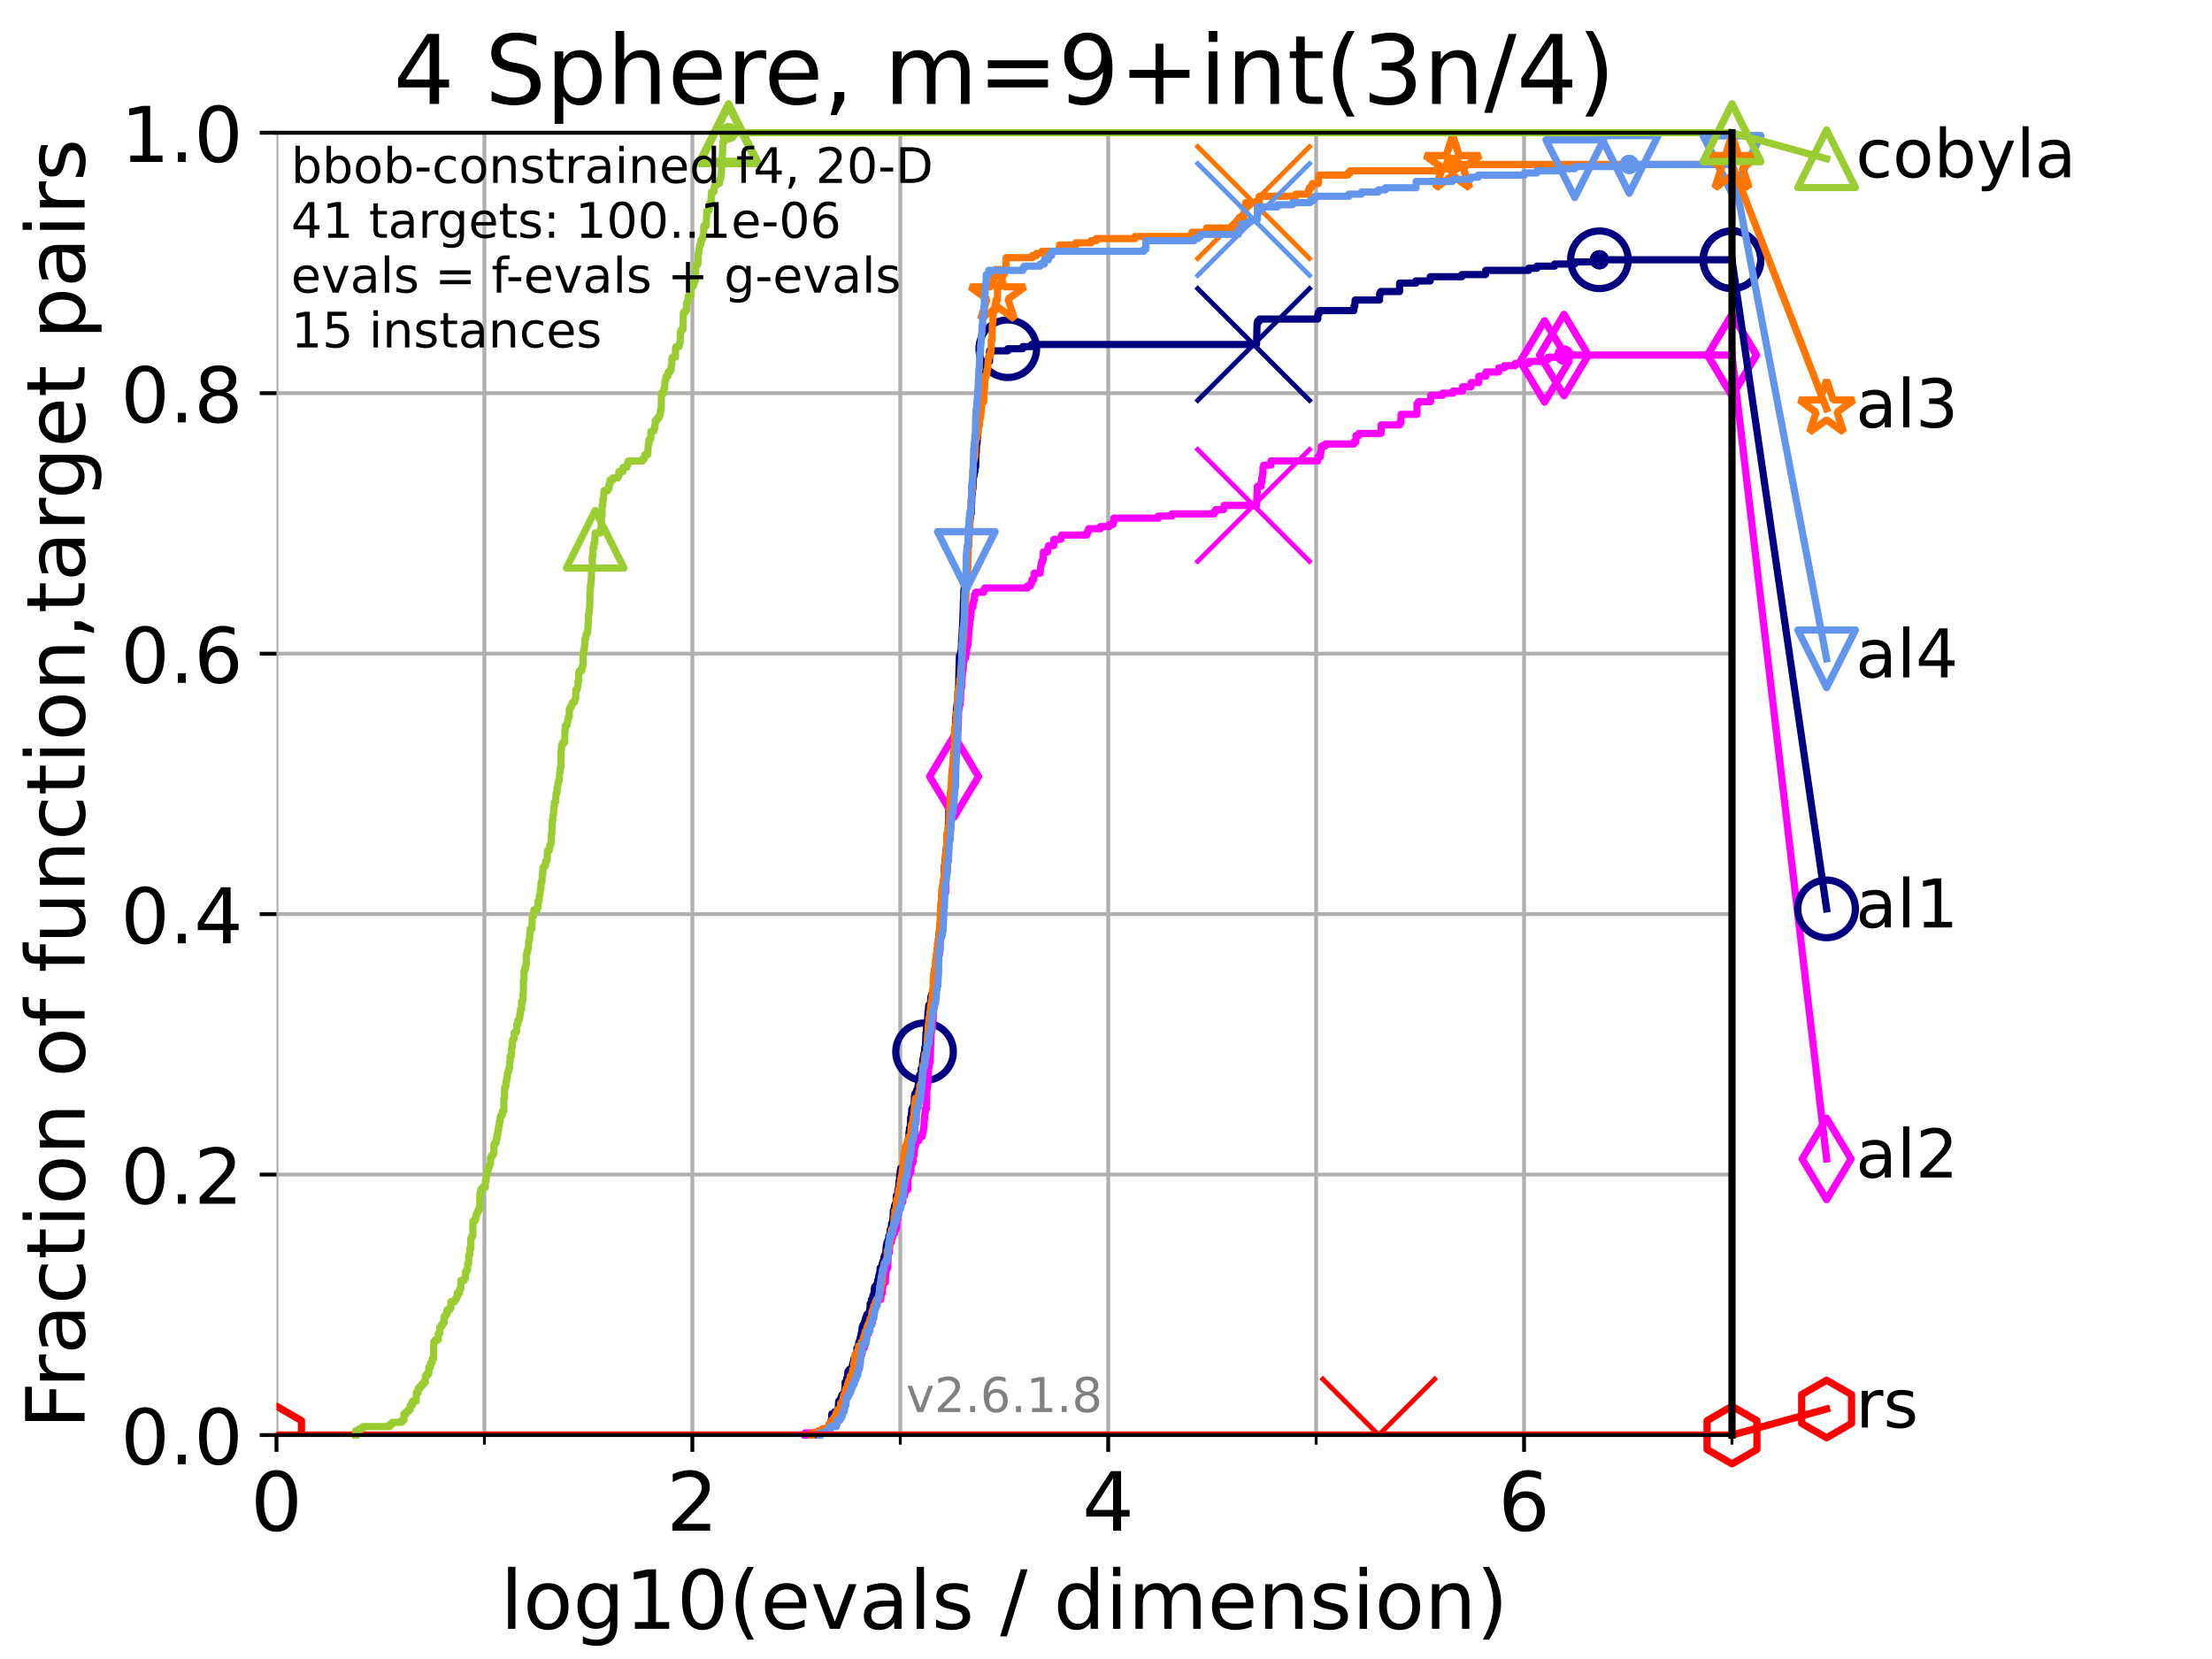 <?xml version="1.0" encoding="utf-8" standalone="no"?>
<!DOCTYPE svg PUBLIC "-//W3C//DTD SVG 1.1//EN"
  "http://www.w3.org/Graphics/SVG/1.1/DTD/svg11.dtd">
<!-- Created with matplotlib (https://matplotlib.org/) -->
<svg height="345.6pt" version="1.1" viewBox="0 0 460.8 345.6" width="460.8pt" xmlns="http://www.w3.org/2000/svg" xmlns:xlink="http://www.w3.org/1999/xlink">
 <defs>
  <style type="text/css">*{stroke-linecap:butt;stroke-linejoin:round;}</style>
 </defs>
 <g id="figure_1">
  <g id="patch_1">
   <path d="M 0 345.6 
L 460.8 345.6 
L 460.8 0 
L 0 0 
z
" style="fill:#ffffff;"/>
  </g>
  <g id="axes_1">
   <g id="patch_2">
    <path d="M 57.6 298.944 
L 360.806 298.944 
L 360.806 27.648 
L 57.6 27.648 
z
" style="fill:#ffffff;"/>
   </g>
   <g id="matplotlib.axis_1">
    <g id="xtick_1">
     <g id="line2d_1">
      <path clip-path="url(#pde4d6ee593)" d="M 57.6 298.944 
L 57.6 27.648 
" style="fill:none;stroke:#b0b0b0;stroke-linecap:square;stroke-width:0.8;"/>
     </g>
     <g id="line2d_2">
      <defs>
       <path d="M 0 0 
L 0 3.5 
" id="ma13f611a1c" style="stroke:#000000;stroke-width:0.8;"/>
      </defs>
      <g>
       <use style="stroke:#000000;stroke-width:0.8;" x="57.6" xlink:href="#ma13f611a1c" y="298.944"/>
      </g>
     </g>
     <g id="text_1">
      <!-- 0 -->
      <g transform="translate(52.192 318.861)scale(0.17 -0.17)">
       <defs>
        <path d="M 31.781 66.406 
Q 24.172 66.406 20.328 58.906 
Q 16.5 51.422 16.5 36.375 
Q 16.5 21.391 20.328 13.891 
Q 24.172 6.391 31.781 6.391 
Q 39.453 6.391 43.281 13.891 
Q 47.125 21.391 47.125 36.375 
Q 47.125 51.422 43.281 58.906 
Q 39.453 66.406 31.781 66.406 
z
M 31.781 74.219 
Q 44.047 74.219 50.516 64.516 
Q 56.984 54.828 56.984 36.375 
Q 56.984 17.969 50.516 8.266 
Q 44.047 -1.422 31.781 -1.422 
Q 19.531 -1.422 13.062 8.266 
Q 6.594 17.969 6.594 36.375 
Q 6.594 54.828 13.062 64.516 
Q 19.531 74.219 31.781 74.219 
z
" id="DejaVuSans-48"/>
       </defs>
       <use xlink:href="#DejaVuSans-48"/>
      </g>
     </g>
    </g>
    <g id="xtick_2">
     <g id="line2d_3">
      <path clip-path="url(#pde4d6ee593)" d="M 144.23 298.944 
L 144.23 27.648 
" style="fill:none;stroke:#b0b0b0;stroke-linecap:square;stroke-width:0.8;"/>
     </g>
     <g id="line2d_4">
      <g>
       <use style="stroke:#000000;stroke-width:0.8;" x="144.23" xlink:href="#ma13f611a1c" y="298.944"/>
      </g>
     </g>
     <g id="text_2">
      <!-- 2 -->
      <g transform="translate(138.822 318.861)scale(0.17 -0.17)">
       <defs>
        <path d="M 19.188 8.297 
L 53.609 8.297 
L 53.609 0 
L 7.328 0 
L 7.328 8.297 
Q 12.938 14.109 22.625 23.891 
Q 32.328 33.688 34.812 36.531 
Q 39.547 41.844 41.422 45.531 
Q 43.312 49.219 43.312 52.781 
Q 43.312 58.594 39.234 62.25 
Q 35.156 65.922 28.609 65.922 
Q 23.969 65.922 18.812 64.312 
Q 13.672 62.703 7.812 59.422 
L 7.812 69.391 
Q 13.766 71.781 18.938 73 
Q 24.125 74.219 28.422 74.219 
Q 39.75 74.219 46.484 68.547 
Q 53.219 62.891 53.219 53.422 
Q 53.219 48.922 51.531 44.891 
Q 49.859 40.875 45.406 35.406 
Q 44.188 33.984 37.641 27.219 
Q 31.109 20.453 19.188 8.297 
z
" id="DejaVuSans-50"/>
       </defs>
       <use xlink:href="#DejaVuSans-50"/>
      </g>
     </g>
    </g>
    <g id="xtick_3">
     <g id="line2d_5">
      <path clip-path="url(#pde4d6ee593)" d="M 230.861 298.944 
L 230.861 27.648 
" style="fill:none;stroke:#b0b0b0;stroke-linecap:square;stroke-width:0.8;"/>
     </g>
     <g id="line2d_6">
      <g>
       <use style="stroke:#000000;stroke-width:0.8;" x="230.861" xlink:href="#ma13f611a1c" y="298.944"/>
      </g>
     </g>
     <g id="text_3">
      <!-- 4 -->
      <g transform="translate(225.453 318.861)scale(0.17 -0.17)">
       <defs>
        <path d="M 37.797 64.312 
L 12.891 25.391 
L 37.797 25.391 
z
M 35.203 72.906 
L 47.609 72.906 
L 47.609 25.391 
L 58.016 25.391 
L 58.016 17.188 
L 47.609 17.188 
L 47.609 0 
L 37.797 0 
L 37.797 17.188 
L 4.891 17.188 
L 4.891 26.703 
z
" id="DejaVuSans-52"/>
       </defs>
       <use xlink:href="#DejaVuSans-52"/>
      </g>
     </g>
    </g>
    <g id="xtick_4">
     <g id="line2d_7">
      <path clip-path="url(#pde4d6ee593)" d="M 317.491 298.944 
L 317.491 27.648 
" style="fill:none;stroke:#b0b0b0;stroke-linecap:square;stroke-width:0.8;"/>
     </g>
     <g id="line2d_8">
      <g>
       <use style="stroke:#000000;stroke-width:0.8;" x="317.491" xlink:href="#ma13f611a1c" y="298.944"/>
      </g>
     </g>
     <g id="text_4">
      <!-- 6 -->
      <g transform="translate(312.083 318.861)scale(0.17 -0.17)">
       <defs>
        <path d="M 33.016 40.375 
Q 26.375 40.375 22.484 35.828 
Q 18.609 31.297 18.609 23.391 
Q 18.609 15.531 22.484 10.953 
Q 26.375 6.391 33.016 6.391 
Q 39.656 6.391 43.531 10.953 
Q 47.406 15.531 47.406 23.391 
Q 47.406 31.297 43.531 35.828 
Q 39.656 40.375 33.016 40.375 
z
M 52.594 71.297 
L 52.594 62.312 
Q 48.875 64.062 45.094 64.984 
Q 41.312 65.922 37.594 65.922 
Q 27.828 65.922 22.672 59.328 
Q 17.531 52.734 16.797 39.406 
Q 19.672 43.656 24.016 45.922 
Q 28.375 48.188 33.594 48.188 
Q 44.578 48.188 50.953 41.516 
Q 57.328 34.859 57.328 23.391 
Q 57.328 12.156 50.688 5.359 
Q 44.047 -1.422 33.016 -1.422 
Q 20.359 -1.422 13.672 8.266 
Q 6.984 17.969 6.984 36.375 
Q 6.984 53.656 15.188 63.938 
Q 23.391 74.219 37.203 74.219 
Q 40.922 74.219 44.703 73.484 
Q 48.484 72.75 52.594 71.297 
z
" id="DejaVuSans-54"/>
       </defs>
       <use xlink:href="#DejaVuSans-54"/>
      </g>
     </g>
    </g>
    <g id="xtick_5">
     <g id="line2d_9">
      <path clip-path="url(#pde4d6ee593)" d="M 100.915 298.944 
L 100.915 27.648 
" style="fill:none;stroke:#b0b0b0;stroke-linecap:square;stroke-width:0.8;"/>
     </g>
     <g id="line2d_10">
      <defs>
       <path d="M 0 0 
L 0 2 
" id="mb2ce0bc047" style="stroke:#000000;stroke-width:0.6;"/>
      </defs>
      <g>
       <use style="stroke:#000000;stroke-width:0.6;" x="100.915" xlink:href="#mb2ce0bc047" y="298.944"/>
      </g>
     </g>
    </g>
    <g id="xtick_6">
     <g id="line2d_11">
      <path clip-path="url(#pde4d6ee593)" d="M 187.546 298.944 
L 187.546 27.648 
" style="fill:none;stroke:#b0b0b0;stroke-linecap:square;stroke-width:0.8;"/>
     </g>
     <g id="line2d_12">
      <g>
       <use style="stroke:#000000;stroke-width:0.6;" x="187.546" xlink:href="#mb2ce0bc047" y="298.944"/>
      </g>
     </g>
    </g>
    <g id="xtick_7">
     <g id="line2d_13">
      <path clip-path="url(#pde4d6ee593)" d="M 274.176 298.944 
L 274.176 27.648 
" style="fill:none;stroke:#b0b0b0;stroke-linecap:square;stroke-width:0.8;"/>
     </g>
     <g id="line2d_14">
      <g>
       <use style="stroke:#000000;stroke-width:0.6;" x="274.176" xlink:href="#mb2ce0bc047" y="298.944"/>
      </g>
     </g>
    </g>
    <g id="xtick_8">
     <g id="line2d_15">
      <path clip-path="url(#pde4d6ee593)" d="M 360.806 298.944 
L 360.806 27.648 
" style="fill:none;stroke:#b0b0b0;stroke-linecap:square;stroke-width:0.8;"/>
     </g>
     <g id="line2d_16">
      <g>
       <use style="stroke:#000000;stroke-width:0.6;" x="360.806" xlink:href="#mb2ce0bc047" y="298.944"/>
      </g>
     </g>
    </g>
    <g id="text_5">
     <!-- log10(evals / dimension) -->
     <g transform="translate(104.239 339.314)scale(0.17 -0.17)">
      <defs>
       <path d="M 9.422 75.984 
L 18.406 75.984 
L 18.406 0 
L 9.422 0 
z
" id="DejaVuSans-108"/>
       <path d="M 30.609 48.391 
Q 23.391 48.391 19.188 42.75 
Q 14.984 37.109 14.984 27.297 
Q 14.984 17.484 19.156 11.844 
Q 23.344 6.203 30.609 6.203 
Q 37.797 6.203 41.984 11.859 
Q 46.188 17.531 46.188 27.297 
Q 46.188 37.016 41.984 42.703 
Q 37.797 48.391 30.609 48.391 
z
M 30.609 56 
Q 42.328 56 49.016 48.375 
Q 55.719 40.766 55.719 27.297 
Q 55.719 13.875 49.016 6.219 
Q 42.328 -1.422 30.609 -1.422 
Q 18.844 -1.422 12.172 6.219 
Q 5.516 13.875 5.516 27.297 
Q 5.516 40.766 12.172 48.375 
Q 18.844 56 30.609 56 
z
" id="DejaVuSans-111"/>
       <path d="M 45.406 27.984 
Q 45.406 37.75 41.375 43.109 
Q 37.359 48.484 30.078 48.484 
Q 22.859 48.484 18.828 43.109 
Q 14.797 37.75 14.797 27.984 
Q 14.797 18.266 18.828 12.891 
Q 22.859 7.516 30.078 7.516 
Q 37.359 7.516 41.375 12.891 
Q 45.406 18.266 45.406 27.984 
z
M 54.391 6.781 
Q 54.391 -7.172 48.188 -13.984 
Q 42 -20.797 29.203 -20.797 
Q 24.469 -20.797 20.266 -20.094 
Q 16.062 -19.391 12.109 -17.922 
L 12.109 -9.188 
Q 16.062 -11.328 19.922 -12.344 
Q 23.781 -13.375 27.781 -13.375 
Q 36.625 -13.375 41.016 -8.766 
Q 45.406 -4.156 45.406 5.172 
L 45.406 9.625 
Q 42.625 4.781 38.281 2.391 
Q 33.938 0 27.875 0 
Q 17.828 0 11.672 7.656 
Q 5.516 15.328 5.516 27.984 
Q 5.516 40.672 11.672 48.328 
Q 17.828 56 27.875 56 
Q 33.938 56 38.281 53.609 
Q 42.625 51.219 45.406 46.391 
L 45.406 54.688 
L 54.391 54.688 
z
" id="DejaVuSans-103"/>
       <path d="M 12.406 8.297 
L 28.516 8.297 
L 28.516 63.922 
L 10.984 60.406 
L 10.984 69.391 
L 28.422 72.906 
L 38.281 72.906 
L 38.281 8.297 
L 54.391 8.297 
L 54.391 0 
L 12.406 0 
z
" id="DejaVuSans-49"/>
       <path d="M 31 75.875 
Q 24.469 64.656 21.281 53.656 
Q 18.109 42.672 18.109 31.391 
Q 18.109 20.125 21.312 9.062 
Q 24.516 -2 31 -13.188 
L 23.188 -13.188 
Q 15.875 -1.703 12.234 9.375 
Q 8.594 20.453 8.594 31.391 
Q 8.594 42.281 12.203 53.312 
Q 15.828 64.359 23.188 75.875 
z
" id="DejaVuSans-40"/>
       <path d="M 56.203 29.594 
L 56.203 25.203 
L 14.891 25.203 
Q 15.484 15.922 20.484 11.062 
Q 25.484 6.203 34.422 6.203 
Q 39.594 6.203 44.453 7.469 
Q 49.312 8.734 54.109 11.281 
L 54.109 2.781 
Q 49.266 0.734 44.188 -0.344 
Q 39.109 -1.422 33.891 -1.422 
Q 20.797 -1.422 13.156 6.188 
Q 5.516 13.812 5.516 26.812 
Q 5.516 40.234 12.766 48.109 
Q 20.016 56 32.328 56 
Q 43.359 56 49.781 48.891 
Q 56.203 41.797 56.203 29.594 
z
M 47.219 32.234 
Q 47.125 39.594 43.094 43.984 
Q 39.062 48.391 32.422 48.391 
Q 24.906 48.391 20.391 44.141 
Q 15.875 39.891 15.188 32.172 
z
" id="DejaVuSans-101"/>
       <path d="M 2.984 54.688 
L 12.5 54.688 
L 29.594 8.797 
L 46.688 54.688 
L 56.203 54.688 
L 35.688 0 
L 23.484 0 
z
" id="DejaVuSans-118"/>
       <path d="M 34.281 27.484 
Q 23.391 27.484 19.188 25 
Q 14.984 22.516 14.984 16.5 
Q 14.984 11.719 18.141 8.906 
Q 21.297 6.109 26.703 6.109 
Q 34.188 6.109 38.703 11.406 
Q 43.219 16.703 43.219 25.484 
L 43.219 27.484 
z
M 52.203 31.203 
L 52.203 0 
L 43.219 0 
L 43.219 8.297 
Q 40.141 3.328 35.547 0.953 
Q 30.953 -1.422 24.312 -1.422 
Q 15.922 -1.422 10.953 3.297 
Q 6 8.016 6 15.922 
Q 6 25.141 12.172 29.828 
Q 18.359 34.516 30.609 34.516 
L 43.219 34.516 
L 43.219 35.406 
Q 43.219 41.609 39.141 45 
Q 35.062 48.391 27.688 48.391 
Q 23 48.391 18.547 47.266 
Q 14.109 46.141 10.016 43.891 
L 10.016 52.203 
Q 14.938 54.109 19.578 55.047 
Q 24.219 56 28.609 56 
Q 40.484 56 46.344 49.844 
Q 52.203 43.703 52.203 31.203 
z
" id="DejaVuSans-97"/>
       <path d="M 44.281 53.078 
L 44.281 44.578 
Q 40.484 46.531 36.375 47.5 
Q 32.281 48.484 27.875 48.484 
Q 21.188 48.484 17.844 46.438 
Q 14.5 44.391 14.5 40.281 
Q 14.5 37.156 16.891 35.375 
Q 19.281 33.594 26.516 31.984 
L 29.594 31.297 
Q 39.156 29.25 43.188 25.516 
Q 47.219 21.781 47.219 15.094 
Q 47.219 7.469 41.188 3.016 
Q 35.156 -1.422 24.609 -1.422 
Q 20.219 -1.422 15.453 -0.562 
Q 10.688 0.297 5.422 2 
L 5.422 11.281 
Q 10.406 8.688 15.234 7.391 
Q 20.062 6.109 24.812 6.109 
Q 31.156 6.109 34.562 8.281 
Q 37.984 10.453 37.984 14.406 
Q 37.984 18.062 35.516 20.016 
Q 33.062 21.969 24.703 23.781 
L 21.578 24.516 
Q 13.234 26.266 9.516 29.906 
Q 5.812 33.547 5.812 39.891 
Q 5.812 47.609 11.281 51.797 
Q 16.75 56 26.812 56 
Q 31.781 56 36.172 55.266 
Q 40.578 54.547 44.281 53.078 
z
" id="DejaVuSans-115"/>
       <path id="DejaVuSans-32"/>
       <path d="M 25.391 72.906 
L 33.688 72.906 
L 8.297 -9.281 
L 0 -9.281 
z
" id="DejaVuSans-47"/>
       <path d="M 45.406 46.391 
L 45.406 75.984 
L 54.391 75.984 
L 54.391 0 
L 45.406 0 
L 45.406 8.203 
Q 42.578 3.328 38.25 0.953 
Q 33.938 -1.422 27.875 -1.422 
Q 17.969 -1.422 11.734 6.484 
Q 5.516 14.406 5.516 27.297 
Q 5.516 40.188 11.734 48.094 
Q 17.969 56 27.875 56 
Q 33.938 56 38.25 53.625 
Q 42.578 51.266 45.406 46.391 
z
M 14.797 27.297 
Q 14.797 17.391 18.875 11.75 
Q 22.953 6.109 30.078 6.109 
Q 37.203 6.109 41.297 11.75 
Q 45.406 17.391 45.406 27.297 
Q 45.406 37.203 41.297 42.844 
Q 37.203 48.484 30.078 48.484 
Q 22.953 48.484 18.875 42.844 
Q 14.797 37.203 14.797 27.297 
z
" id="DejaVuSans-100"/>
       <path d="M 9.422 54.688 
L 18.406 54.688 
L 18.406 0 
L 9.422 0 
z
M 9.422 75.984 
L 18.406 75.984 
L 18.406 64.594 
L 9.422 64.594 
z
" id="DejaVuSans-105"/>
       <path d="M 52 44.188 
Q 55.375 50.25 60.062 53.125 
Q 64.75 56 71.094 56 
Q 79.641 56 84.281 50.016 
Q 88.922 44.047 88.922 33.016 
L 88.922 0 
L 79.891 0 
L 79.891 32.719 
Q 79.891 40.578 77.094 44.375 
Q 74.312 48.188 68.609 48.188 
Q 61.625 48.188 57.562 43.547 
Q 53.516 38.922 53.516 30.906 
L 53.516 0 
L 44.484 0 
L 44.484 32.719 
Q 44.484 40.625 41.703 44.406 
Q 38.922 48.188 33.109 48.188 
Q 26.219 48.188 22.156 43.531 
Q 18.109 38.875 18.109 30.906 
L 18.109 0 
L 9.078 0 
L 9.078 54.688 
L 18.109 54.688 
L 18.109 46.188 
Q 21.188 51.219 25.484 53.609 
Q 29.781 56 35.688 56 
Q 41.656 56 45.828 52.969 
Q 50 49.953 52 44.188 
z
" id="DejaVuSans-109"/>
       <path d="M 54.891 33.016 
L 54.891 0 
L 45.906 0 
L 45.906 32.719 
Q 45.906 40.484 42.875 44.328 
Q 39.844 48.188 33.797 48.188 
Q 26.516 48.188 22.312 43.547 
Q 18.109 38.922 18.109 30.906 
L 18.109 0 
L 9.078 0 
L 9.078 54.688 
L 18.109 54.688 
L 18.109 46.188 
Q 21.344 51.125 25.703 53.562 
Q 30.078 56 35.797 56 
Q 45.219 56 50.047 50.172 
Q 54.891 44.344 54.891 33.016 
z
" id="DejaVuSans-110"/>
       <path d="M 8.016 75.875 
L 15.828 75.875 
Q 23.141 64.359 26.781 53.312 
Q 30.422 42.281 30.422 31.391 
Q 30.422 20.453 26.781 9.375 
Q 23.141 -1.703 15.828 -13.188 
L 8.016 -13.188 
Q 14.5 -2 17.703 9.062 
Q 20.906 20.125 20.906 31.391 
Q 20.906 42.672 17.703 53.656 
Q 14.5 64.656 8.016 75.875 
z
" id="DejaVuSans-41"/>
      </defs>
      <use xlink:href="#DejaVuSans-108"/>
      <use x="27.783" xlink:href="#DejaVuSans-111"/>
      <use x="88.965" xlink:href="#DejaVuSans-103"/>
      <use x="152.441" xlink:href="#DejaVuSans-49"/>
      <use x="216.064" xlink:href="#DejaVuSans-48"/>
      <use x="279.688" xlink:href="#DejaVuSans-40"/>
      <use x="318.701" xlink:href="#DejaVuSans-101"/>
      <use x="380.225" xlink:href="#DejaVuSans-118"/>
      <use x="439.404" xlink:href="#DejaVuSans-97"/>
      <use x="500.684" xlink:href="#DejaVuSans-108"/>
      <use x="528.467" xlink:href="#DejaVuSans-115"/>
      <use x="580.566" xlink:href="#DejaVuSans-32"/>
      <use x="612.354" xlink:href="#DejaVuSans-47"/>
      <use x="646.045" xlink:href="#DejaVuSans-32"/>
      <use x="677.832" xlink:href="#DejaVuSans-100"/>
      <use x="741.309" xlink:href="#DejaVuSans-105"/>
      <use x="769.092" xlink:href="#DejaVuSans-109"/>
      <use x="866.504" xlink:href="#DejaVuSans-101"/>
      <use x="928.027" xlink:href="#DejaVuSans-110"/>
      <use x="991.406" xlink:href="#DejaVuSans-115"/>
      <use x="1043.506" xlink:href="#DejaVuSans-105"/>
      <use x="1071.289" xlink:href="#DejaVuSans-111"/>
      <use x="1132.471" xlink:href="#DejaVuSans-110"/>
      <use x="1195.85" xlink:href="#DejaVuSans-41"/>
     </g>
    </g>
   </g>
   <g id="matplotlib.axis_2">
    <g id="ytick_1">
     <g id="line2d_17">
      <path clip-path="url(#pde4d6ee593)" d="M 57.6 298.944 
L 360.806 298.944 
" style="fill:none;stroke:#b0b0b0;stroke-linecap:square;stroke-width:0.8;"/>
     </g>
     <g id="line2d_18">
      <defs>
       <path d="M 0 0 
L -3.5 0 
" id="mee3cd7d749" style="stroke:#000000;stroke-width:0.8;"/>
      </defs>
      <g>
       <use style="stroke:#000000;stroke-width:0.8;" x="57.6" xlink:href="#mee3cd7d749" y="298.944"/>
      </g>
     </g>
     <g id="text_6">
      <!-- 0.0 -->
      <g transform="translate(25.155 305.023)scale(0.16 -0.16)">
       <defs>
        <path d="M 10.688 12.406 
L 21 12.406 
L 21 0 
L 10.688 0 
z
" id="DejaVuSans-46"/>
       </defs>
       <use xlink:href="#DejaVuSans-48"/>
       <use x="63.623" xlink:href="#DejaVuSans-46"/>
       <use x="95.41" xlink:href="#DejaVuSans-48"/>
      </g>
     </g>
    </g>
    <g id="ytick_2">
     <g id="line2d_19">
      <path clip-path="url(#pde4d6ee593)" d="M 57.6 244.685 
L 360.806 244.685 
" style="fill:none;stroke:#b0b0b0;stroke-linecap:square;stroke-width:0.8;"/>
     </g>
     <g id="line2d_20">
      <g>
       <use style="stroke:#000000;stroke-width:0.8;" x="57.6" xlink:href="#mee3cd7d749" y="244.685"/>
      </g>
     </g>
     <g id="text_7">
      <!-- 0.2 -->
      <g transform="translate(25.155 250.764)scale(0.16 -0.16)">
       <use xlink:href="#DejaVuSans-48"/>
       <use x="63.623" xlink:href="#DejaVuSans-46"/>
       <use x="95.41" xlink:href="#DejaVuSans-50"/>
      </g>
     </g>
    </g>
    <g id="ytick_3">
     <g id="line2d_21">
      <path clip-path="url(#pde4d6ee593)" d="M 57.6 190.426 
L 360.806 190.426 
" style="fill:none;stroke:#b0b0b0;stroke-linecap:square;stroke-width:0.8;"/>
     </g>
     <g id="line2d_22">
      <g>
       <use style="stroke:#000000;stroke-width:0.8;" x="57.6" xlink:href="#mee3cd7d749" y="190.426"/>
      </g>
     </g>
     <g id="text_8">
      <!-- 0.4 -->
      <g transform="translate(25.155 196.504)scale(0.16 -0.16)">
       <use xlink:href="#DejaVuSans-48"/>
       <use x="63.623" xlink:href="#DejaVuSans-46"/>
       <use x="95.41" xlink:href="#DejaVuSans-52"/>
      </g>
     </g>
    </g>
    <g id="ytick_4">
     <g id="line2d_23">
      <path clip-path="url(#pde4d6ee593)" d="M 57.6 136.166 
L 360.806 136.166 
" style="fill:none;stroke:#b0b0b0;stroke-linecap:square;stroke-width:0.8;"/>
     </g>
     <g id="line2d_24">
      <g>
       <use style="stroke:#000000;stroke-width:0.8;" x="57.6" xlink:href="#mee3cd7d749" y="136.166"/>
      </g>
     </g>
     <g id="text_9">
      <!-- 0.6 -->
      <g transform="translate(25.155 142.245)scale(0.16 -0.16)">
       <use xlink:href="#DejaVuSans-48"/>
       <use x="63.623" xlink:href="#DejaVuSans-46"/>
       <use x="95.41" xlink:href="#DejaVuSans-54"/>
      </g>
     </g>
    </g>
    <g id="ytick_5">
     <g id="line2d_25">
      <path clip-path="url(#pde4d6ee593)" d="M 57.6 81.907 
L 360.806 81.907 
" style="fill:none;stroke:#b0b0b0;stroke-linecap:square;stroke-width:0.8;"/>
     </g>
     <g id="line2d_26">
      <g>
       <use style="stroke:#000000;stroke-width:0.8;" x="57.6" xlink:href="#mee3cd7d749" y="81.907"/>
      </g>
     </g>
     <g id="text_10">
      <!-- 0.8 -->
      <g transform="translate(25.155 87.986)scale(0.16 -0.16)">
       <defs>
        <path d="M 31.781 34.625 
Q 24.75 34.625 20.719 30.859 
Q 16.703 27.094 16.703 20.516 
Q 16.703 13.922 20.719 10.156 
Q 24.75 6.391 31.781 6.391 
Q 38.812 6.391 42.859 10.172 
Q 46.922 13.969 46.922 20.516 
Q 46.922 27.094 42.891 30.859 
Q 38.875 34.625 31.781 34.625 
z
M 21.922 38.812 
Q 15.578 40.375 12.031 44.719 
Q 8.5 49.078 8.5 55.328 
Q 8.5 64.062 14.719 69.141 
Q 20.953 74.219 31.781 74.219 
Q 42.672 74.219 48.875 69.141 
Q 55.078 64.062 55.078 55.328 
Q 55.078 49.078 51.531 44.719 
Q 48 40.375 41.703 38.812 
Q 48.828 37.156 52.797 32.312 
Q 56.781 27.484 56.781 20.516 
Q 56.781 9.906 50.312 4.234 
Q 43.844 -1.422 31.781 -1.422 
Q 19.734 -1.422 13.25 4.234 
Q 6.781 9.906 6.781 20.516 
Q 6.781 27.484 10.781 32.312 
Q 14.797 37.156 21.922 38.812 
z
M 18.312 54.391 
Q 18.312 48.734 21.844 45.562 
Q 25.391 42.391 31.781 42.391 
Q 38.141 42.391 41.719 45.562 
Q 45.312 48.734 45.312 54.391 
Q 45.312 60.062 41.719 63.234 
Q 38.141 66.406 31.781 66.406 
Q 25.391 66.406 21.844 63.234 
Q 18.312 60.062 18.312 54.391 
z
" id="DejaVuSans-56"/>
       </defs>
       <use xlink:href="#DejaVuSans-48"/>
       <use x="63.623" xlink:href="#DejaVuSans-46"/>
       <use x="95.41" xlink:href="#DejaVuSans-56"/>
      </g>
     </g>
    </g>
    <g id="ytick_6">
     <g id="line2d_27">
      <path clip-path="url(#pde4d6ee593)" d="M 57.6 27.648 
L 360.806 27.648 
" style="fill:none;stroke:#b0b0b0;stroke-linecap:square;stroke-width:0.8;"/>
     </g>
     <g id="line2d_28">
      <g>
       <use style="stroke:#000000;stroke-width:0.8;" x="57.6" xlink:href="#mee3cd7d749" y="27.648"/>
      </g>
     </g>
     <g id="text_11">
      <!-- 1.0 -->
      <g transform="translate(25.155 33.727)scale(0.16 -0.16)">
       <use xlink:href="#DejaVuSans-49"/>
       <use x="63.623" xlink:href="#DejaVuSans-46"/>
       <use x="95.41" xlink:href="#DejaVuSans-48"/>
      </g>
     </g>
    </g>
    <g id="text_12">
     <!-- Fraction of function,target pairs -->
     <g transform="translate(17.62 297.681)rotate(-90)scale(0.17 -0.17)">
      <defs>
       <path d="M 9.812 72.906 
L 51.703 72.906 
L 51.703 64.594 
L 19.672 64.594 
L 19.672 43.109 
L 48.578 43.109 
L 48.578 34.812 
L 19.672 34.812 
L 19.672 0 
L 9.812 0 
z
" id="DejaVuSans-70"/>
       <path d="M 41.109 46.297 
Q 39.594 47.172 37.812 47.578 
Q 36.031 48 33.891 48 
Q 26.266 48 22.188 43.047 
Q 18.109 38.094 18.109 28.812 
L 18.109 0 
L 9.078 0 
L 9.078 54.688 
L 18.109 54.688 
L 18.109 46.188 
Q 20.953 51.172 25.484 53.578 
Q 30.031 56 36.531 56 
Q 37.453 56 38.578 55.875 
Q 39.703 55.766 41.062 55.516 
z
" id="DejaVuSans-114"/>
       <path d="M 48.781 52.594 
L 48.781 44.188 
Q 44.969 46.297 41.141 47.344 
Q 37.312 48.391 33.406 48.391 
Q 24.656 48.391 19.812 42.844 
Q 14.984 37.312 14.984 27.297 
Q 14.984 17.281 19.812 11.734 
Q 24.656 6.203 33.406 6.203 
Q 37.312 6.203 41.141 7.25 
Q 44.969 8.297 48.781 10.406 
L 48.781 2.094 
Q 45.016 0.344 40.984 -0.531 
Q 36.969 -1.422 32.422 -1.422 
Q 20.062 -1.422 12.781 6.344 
Q 5.516 14.109 5.516 27.297 
Q 5.516 40.672 12.859 48.328 
Q 20.219 56 33.016 56 
Q 37.156 56 41.109 55.141 
Q 45.062 54.297 48.781 52.594 
z
" id="DejaVuSans-99"/>
       <path d="M 18.312 70.219 
L 18.312 54.688 
L 36.812 54.688 
L 36.812 47.703 
L 18.312 47.703 
L 18.312 18.016 
Q 18.312 11.328 20.141 9.422 
Q 21.969 7.516 27.594 7.516 
L 36.812 7.516 
L 36.812 0 
L 27.594 0 
Q 17.188 0 13.234 3.875 
Q 9.281 7.766 9.281 18.016 
L 9.281 47.703 
L 2.688 47.703 
L 2.688 54.688 
L 9.281 54.688 
L 9.281 70.219 
z
" id="DejaVuSans-116"/>
       <path d="M 37.109 75.984 
L 37.109 68.5 
L 28.516 68.5 
Q 23.688 68.5 21.797 66.547 
Q 19.922 64.594 19.922 59.516 
L 19.922 54.688 
L 34.719 54.688 
L 34.719 47.703 
L 19.922 47.703 
L 19.922 0 
L 10.891 0 
L 10.891 47.703 
L 2.297 47.703 
L 2.297 54.688 
L 10.891 54.688 
L 10.891 58.5 
Q 10.891 67.625 15.141 71.797 
Q 19.391 75.984 28.609 75.984 
z
" id="DejaVuSans-102"/>
       <path d="M 8.5 21.578 
L 8.5 54.688 
L 17.484 54.688 
L 17.484 21.922 
Q 17.484 14.156 20.5 10.266 
Q 23.531 6.391 29.594 6.391 
Q 36.859 6.391 41.078 11.031 
Q 45.312 15.672 45.312 23.688 
L 45.312 54.688 
L 54.297 54.688 
L 54.297 0 
L 45.312 0 
L 45.312 8.406 
Q 42.047 3.422 37.719 1 
Q 33.406 -1.422 27.688 -1.422 
Q 18.266 -1.422 13.375 4.438 
Q 8.5 10.297 8.5 21.578 
z
M 31.109 56 
z
" id="DejaVuSans-117"/>
       <path d="M 11.719 12.406 
L 22.016 12.406 
L 22.016 4 
L 14.016 -11.625 
L 7.719 -11.625 
L 11.719 4 
z
" id="DejaVuSans-44"/>
       <path d="M 18.109 8.203 
L 18.109 -20.797 
L 9.078 -20.797 
L 9.078 54.688 
L 18.109 54.688 
L 18.109 46.391 
Q 20.953 51.266 25.266 53.625 
Q 29.594 56 35.594 56 
Q 45.562 56 51.781 48.094 
Q 58.016 40.188 58.016 27.297 
Q 58.016 14.406 51.781 6.484 
Q 45.562 -1.422 35.594 -1.422 
Q 29.594 -1.422 25.266 0.953 
Q 20.953 3.328 18.109 8.203 
z
M 48.688 27.297 
Q 48.688 37.203 44.609 42.844 
Q 40.531 48.484 33.406 48.484 
Q 26.266 48.484 22.188 42.844 
Q 18.109 37.203 18.109 27.297 
Q 18.109 17.391 22.188 11.75 
Q 26.266 6.109 33.406 6.109 
Q 40.531 6.109 44.609 11.75 
Q 48.688 17.391 48.688 27.297 
z
" id="DejaVuSans-112"/>
      </defs>
      <use xlink:href="#DejaVuSans-70"/>
      <use x="50.27" xlink:href="#DejaVuSans-114"/>
      <use x="91.383" xlink:href="#DejaVuSans-97"/>
      <use x="152.662" xlink:href="#DejaVuSans-99"/>
      <use x="207.643" xlink:href="#DejaVuSans-116"/>
      <use x="246.852" xlink:href="#DejaVuSans-105"/>
      <use x="274.635" xlink:href="#DejaVuSans-111"/>
      <use x="335.816" xlink:href="#DejaVuSans-110"/>
      <use x="399.195" xlink:href="#DejaVuSans-32"/>
      <use x="430.982" xlink:href="#DejaVuSans-111"/>
      <use x="492.164" xlink:href="#DejaVuSans-102"/>
      <use x="527.369" xlink:href="#DejaVuSans-32"/>
      <use x="559.156" xlink:href="#DejaVuSans-102"/>
      <use x="594.361" xlink:href="#DejaVuSans-117"/>
      <use x="657.74" xlink:href="#DejaVuSans-110"/>
      <use x="721.119" xlink:href="#DejaVuSans-99"/>
      <use x="776.1" xlink:href="#DejaVuSans-116"/>
      <use x="815.309" xlink:href="#DejaVuSans-105"/>
      <use x="843.092" xlink:href="#DejaVuSans-111"/>
      <use x="904.273" xlink:href="#DejaVuSans-110"/>
      <use x="967.652" xlink:href="#DejaVuSans-44"/>
      <use x="999.439" xlink:href="#DejaVuSans-116"/>
      <use x="1038.648" xlink:href="#DejaVuSans-97"/>
      <use x="1099.928" xlink:href="#DejaVuSans-114"/>
      <use x="1139.291" xlink:href="#DejaVuSans-103"/>
      <use x="1202.768" xlink:href="#DejaVuSans-101"/>
      <use x="1264.291" xlink:href="#DejaVuSans-116"/>
      <use x="1303.5" xlink:href="#DejaVuSans-32"/>
      <use x="1335.287" xlink:href="#DejaVuSans-112"/>
      <use x="1398.764" xlink:href="#DejaVuSans-97"/>
      <use x="1460.043" xlink:href="#DejaVuSans-105"/>
      <use x="1487.826" xlink:href="#DejaVuSans-114"/>
      <use x="1528.939" xlink:href="#DejaVuSans-115"/>
     </g>
    </g>
   </g>
   <g id="line2d_29">
    <defs>
     <path d="M 0 1.5 
C 0.398 1.5 0.779 1.342 1.061 1.061 
C 1.342 0.779 1.5 0.398 1.5 0 
C 1.5 -0.398 1.342 -0.779 1.061 -1.061 
C 0.779 -1.342 0.398 -1.5 0 -1.5 
C -0.398 -1.5 -0.779 -1.342 -1.061 -1.061 
C -1.342 -0.779 -1.5 -0.398 -1.5 0 
C -1.5 0.398 -1.342 0.779 -1.061 1.061 
C -0.779 1.342 -0.398 1.5 0 1.5 
z
" id="m49843f02ec" style="stroke:#000080;"/>
    </defs>
    <g>
     <use style="fill:#000080;stroke:#000080;" x="333.187" xlink:href="#m49843f02ec" y="54.116"/>
     <use style="fill:#000080;stroke:#000080;" x="333.187" xlink:href="#m49843f02ec" y="54.116"/>
    </g>
   </g>
   <g id="line2d_30">
    <path d="M 169.796 298.944 
L 169.796 298.503 
L 170.591 298.503 
L 170.591 298.062 
L 171.785 298.062 
L 171.785 297.621 
L 172.668 297.621 
L 172.693 296.738 
L 173.054 296.738 
L 173.139 295.856 
L 173.2 295.856 
L 173.3 294.533 
L 173.904 294.533 
L 173.904 294.092 
L 174.516 294.092 
L 174.621 293.209 
L 174.636 293.209 
L 174.718 291.886 
L 175.075 291.886 
L 175.075 291.445 
L 175.235 291.445 
L 175.235 291.004 
L 175.401 291.004 
L 175.401 290.562 
L 175.809 290.562 
L 175.809 290.121 
L 175.938 290.121 
L 176.039 288.798 
L 176.053 288.798 
L 176.064 287.916 
L 176.349 287.916 
L 176.414 287.033 
L 176.576 287.033 
L 176.633 285.71 
L 176.947 285.71 
L 176.947 285.269 
L 177.529 285.269 
L 177.558 284.387 
L 177.663 284.387 
L 177.663 283.946 
L 177.847 283.946 
L 177.888 283.063 
L 178.159 283.063 
L 178.19 282.181 
L 178.494 282.181 
L 178.509 280.858 
L 178.733 280.858 
L 178.733 280.416 
L 178.85 280.416 
L 178.9 279.534 
L 179.155 279.534 
L 179.196 278.652 
L 179.368 278.652 
L 179.388 277.77 
L 179.521 277.77 
L 179.619 276.446 
L 179.77 276.446 
L 179.77 276.005 
L 180.061 276.005 
L 180.061 275.564 
L 180.173 275.564 
L 180.173 275.123 
L 180.292 275.123 
L 180.292 274.682 
L 180.427 274.682 
L 180.427 274.241 
L 180.605 274.241 
L 180.605 273.799 
L 180.998 273.799 
L 180.998 273.358 
L 181.136 273.358 
L 181.223 272.476 
L 181.255 272.476 
L 181.257 271.594 
L 181.539 271.594 
L 181.547 270.712 
L 181.809 270.712 
L 181.857 269.829 
L 182.072 269.829 
L 182.128 268.506 
L 182.2 268.506 
L 182.2 268.065 
L 182.552 268.065 
L 182.552 267.624 
L 182.769 267.624 
L 182.825 266.741 
L 183.034 266.741 
L 183.046 265.859 
L 183.153 265.859 
L 183.153 265.418 
L 183.271 265.418 
L 183.366 264.095 
L 183.696 264.095 
L 183.784 263.212 
L 183.921 263.212 
L 183.921 262.771 
L 184.118 262.771 
L 184.132 261.889 
L 184.276 261.889 
L 184.276 261.448 
L 184.501 261.448 
L 184.604 259.683 
L 184.677 259.683 
L 184.677 259.242 
L 184.799 259.242 
L 184.799 258.801 
L 184.959 258.801 
L 184.959 258.36 
L 185.131 258.36 
L 185.155 257.478 
L 185.354 257.478 
L 185.439 256.154 
L 185.638 256.154 
L 185.744 254.831 
L 185.896 254.831 
L 185.999 253.949 
L 186.041 253.949 
L 186.09 252.184 
L 186.268 252.184 
L 186.318 251.302 
L 186.466 251.302 
L 186.466 250.861 
L 186.673 250.861 
L 186.722 249.096 
L 186.995 249.096 
L 187.045 247.773 
L 187.195 247.773 
L 187.281 246.008 
L 187.399 246.008 
L 187.435 244.685 
L 187.513 244.685 
L 187.539 243.803 
L 187.644 243.803 
L 187.644 243.361 
L 188.137 243.361 
L 188.137 242.92 
L 188.275 242.92 
L 188.275 242.479 
L 188.427 242.479 
L 188.466 240.715 
L 188.545 240.715 
L 188.621 239.832 
L 188.696 239.832 
L 188.698 238.95 
L 188.921 238.95 
L 188.921 238.509 
L 189.119 238.509 
L 189.188 237.627 
L 189.269 237.627 
L 189.363 235.862 
L 189.457 235.862 
L 189.457 234.98 
L 189.636 234.98 
L 189.712 232.774 
L 189.796 232.774 
L 189.874 231.892 
L 189.927 231.892 
L 189.942 231.01 
L 190.177 231.01 
L 190.177 230.569 
L 190.408 230.569 
L 190.513 228.363 
L 190.548 228.363 
L 190.548 227.922 
L 190.82 227.922 
L 190.82 227.481 
L 190.973 227.481 
L 190.973 227.04 
L 191.151 227.04 
L 191.256 226.157 
L 191.318 226.157 
L 191.327 224.834 
L 191.543 224.834 
L 191.552 223.952 
L 191.901 223.952 
L 191.904 222.628 
L 192.118 222.628 
L 192.218 220.864 
L 192.3 220.864 
L 192.3 220.423 
L 192.421 220.423 
L 192.438 219.54 
L 192.561 219.54 
L 192.658 218.217 
L 192.792 218.217 
L 192.902 215.129 
L 192.958 215.129 
L 193.046 213.364 
L 193.227 213.364 
L 193.306 210.718 
L 193.373 210.718 
L 193.478 209.394 
L 193.811 209.394 
L 193.917 207.63 
L 194.042 207.63 
L 194.042 207.189 
L 194.271 207.189 
L 194.352 206.306 
L 194.415 206.306 
L 194.509 204.983 
L 194.54 204.983 
L 194.633 202.777 
L 194.713 202.777 
L 194.724 201.895 
L 194.919 201.895 
L 194.999 199.689 
L 195.152 199.689 
L 195.179 198.807 
L 195.346 198.807 
L 195.376 197.484 
L 195.522 197.484 
L 195.628 194.396 
L 195.77 194.396 
L 195.87 192.19 
L 195.979 192.19 
L 196.075 189.984 
L 196.093 189.984 
L 196.189 186.455 
L 196.298 186.455 
L 196.298 186.014 
L 196.43 186.014 
L 196.492 185.132 
L 196.55 185.132 
L 196.658 183.367 
L 196.689 183.367 
L 196.759 180.28 
L 196.815 180.28 
L 196.89 178.956 
L 197.031 178.956 
L 197.086 177.192 
L 197.144 177.192 
L 197.144 176.751 
L 197.277 176.751 
L 197.385 174.545 
L 197.505 174.545 
L 197.593 171.457 
L 197.619 171.457 
L 197.711 167.487 
L 197.779 167.487 
L 197.797 166.604 
L 197.911 166.604 
L 197.911 166.163 
L 198.111 166.163 
L 198.181 163.517 
L 198.353 163.517 
L 198.409 161.311 
L 198.467 161.311 
L 198.497 159.105 
L 198.615 159.105 
L 198.697 156.9 
L 198.872 156.9 
L 198.981 152.929 
L 199.003 152.929 
L 199.092 149.4 
L 199.156 149.4 
L 199.256 147.636 
L 199.279 147.636 
L 199.353 146.754 
L 199.513 146.754 
L 199.564 144.107 
L 199.682 144.107 
L 199.788 138.813 
L 199.797 138.813 
L 199.862 136.608 
L 200.054 136.608 
L 200.157 135.725 
L 200.238 135.725 
L 200.336 133.078 
L 200.377 133.078 
L 200.476 130.873 
L 200.515 130.873 
L 200.623 127.785 
L 200.633 127.785 
L 200.711 125.138 
L 200.746 125.138 
L 200.801 122.932 
L 200.871 122.932 
L 200.871 122.491 
L 201.037 122.491 
L 201.037 122.05 
L 201.168 122.05 
L 201.24 121.168 
L 201.297 121.168 
L 201.372 119.403 
L 201.434 119.403 
L 201.542 116.757 
L 201.561 116.757 
L 201.61 113.669 
L 201.744 113.669 
L 201.85 110.581 
L 201.875 110.581 
L 201.952 108.816 
L 202.017 108.816 
L 202.038 107.934 
L 202.189 107.934 
L 202.199 107.052 
L 202.302 107.052 
L 202.372 104.846 
L 202.414 104.846 
L 202.446 103.082 
L 202.527 103.082 
L 202.631 101.758 
L 202.684 101.758 
L 202.732 99.552 
L 202.803 99.552 
L 202.803 99.111 
L 202.925 99.111 
L 203.002 98.229 
L 203.102 98.229 
L 203.106 97.347 
L 203.244 97.347 
L 203.313 94.259 
L 203.381 94.259 
L 203.435 92.494 
L 203.521 92.494 
L 203.608 91.171 
L 203.645 91.171 
L 203.743 88.524 
L 203.766 88.524 
L 203.833 86.76 
L 203.88 86.76 
L 203.952 85.436 
L 204.068 85.436 
L 204.156 84.554 
L 204.197 84.554 
L 204.307 83.231 
L 204.324 83.231 
L 204.43 80.584 
L 204.555 80.584 
L 204.566 79.702 
L 204.667 79.702 
L 204.683 78.819 
L 204.917 78.819 
L 204.972 77.496 
L 205.372 77.496 
L 205.415 75.29 
L 206.146 75.29 
L 206.146 73.085 
L 209.941 73.085 
L 209.941 72.643 
L 213.053 72.643 
L 213.053 72.202 
L 214.881 72.202 
L 214.881 71.761 
L 261.759 71.761 
L 261.866 67.791 
L 261.87 67.791 
L 261.87 67.35 
L 261.985 67.35 
L 261.985 66.909 
L 262.361 66.909 
L 262.361 66.468 
L 274.519 66.468 
L 274.534 65.585 
L 274.643 65.585 
L 274.643 65.144 
L 274.894 65.144 
L 274.894 64.703 
L 282.04 64.703 
L 282.048 63.821 
L 282.223 63.821 
L 282.307 62.497 
L 287.392 62.497 
L 287.404 61.174 
L 287.627 61.174 
L 287.627 60.733 
L 291.555 60.733 
L 291.567 58.968 
L 294.973 58.968 
L 294.973 58.527 
L 297.929 58.527 
L 297.938 57.645 
L 304.529 57.645 
L 304.529 57.204 
L 309.456 57.204 
L 309.498 56.322 
L 318.457 56.322 
L 318.457 55.88 
L 320.165 55.88 
L 320.165 55.439 
L 323.859 55.439 
L 323.859 54.998 
L 328.052 54.998 
L 328.052 54.557 
L 333.187 54.557 
L 333.187 54.116 
L 360.806 54.116 
L 360.806 54.116 
" style="fill:none;stroke:#000080;stroke-linecap:square;stroke-width:1.5;"/>
   </g>
   <g id="line2d_31">
    <defs>
     <path d="M 0 6 
C 1.591 6 3.117 5.368 4.243 4.243 
C 5.368 3.117 6 1.591 6 0 
C 6 -1.591 5.368 -3.117 4.243 -4.243 
C 3.117 -5.368 1.591 -6 0 -6 
C -1.591 -6 -3.117 -5.368 -4.243 -4.243 
C -5.368 -3.117 -6 -1.591 -6 0 
C -6 1.591 -5.368 3.117 -4.243 4.243 
C -3.117 5.368 -1.591 6 0 6 
z
" id="m00065cc6e3" style="stroke:#000080;stroke-width:1.5;"/>
    </defs>
    <g>
     <use style="fill-opacity:0;stroke:#000080;stroke-width:1.5;" x="192.603" xlink:href="#m00065cc6e3" y="219.099"/>
     <use style="fill-opacity:0;stroke:#000080;stroke-width:1.5;" x="209.941" xlink:href="#m00065cc6e3" y="72.643"/>
     <use style="fill-opacity:0;stroke:#000080;stroke-width:1.5;" x="333.187" xlink:href="#m00065cc6e3" y="54.116"/>
     <use style="fill-opacity:0;stroke:#000080;stroke-width:1.5;" x="360.806" xlink:href="#m00065cc6e3" y="54.116"/>
    </g>
   </g>
   <g id="line2d_32">
    <path style="fill:none;stroke:#000080;stroke-linecap:square;stroke-width:1.5;"/>
    <g/>
   </g>
   <g id="line2d_33">
    <path clip-path="url(#pde4d6ee593)" d="M 261.151 71.761 
" style="fill:none;stroke:#000080;stroke-linecap:square;stroke-width:1.5;"/>
    <defs>
     <path d="M -12 12 
L 12 -12 
M -12 -12 
L 12 12 
" id="m39a3dcf83a" style="stroke:#000080;"/>
    </defs>
    <g clip-path="url(#pde4d6ee593)">
     <use style="fill:#000080;stroke:#000080;" x="261.151" xlink:href="#m39a3dcf83a" y="71.761"/>
    </g>
   </g>
   <g id="line2d_34">
    <defs>
     <path d="M 0 1.5 
C 0.398 1.5 0.779 1.342 1.061 1.061 
C 1.342 0.779 1.5 0.398 1.5 0 
C 1.5 -0.398 1.342 -0.779 1.061 -1.061 
C 0.779 -1.342 0.398 -1.5 0 -1.5 
C -0.398 -1.5 -0.779 -1.342 -1.061 -1.061 
C -1.342 -0.779 -1.5 -0.398 -1.5 0 
C -1.5 0.398 -1.342 0.779 -1.061 1.061 
C -0.779 1.342 -0.398 1.5 0 1.5 
z
" id="m8a7d7f7f98" style="stroke:#ff00ff;"/>
    </defs>
    <g>
     <use style="fill:#ff00ff;stroke:#ff00ff;" x="325.807" xlink:href="#m8a7d7f7f98" y="73.967"/>
     <use style="fill:#ff00ff;stroke:#ff00ff;" x="325.807" xlink:href="#m8a7d7f7f98" y="73.967"/>
    </g>
   </g>
   <g id="line2d_35">
    <path d="M 167.719 298.944 
L 167.719 298.503 
L 170.512 298.503 
L 170.512 298.062 
L 172.874 298.062 
L 172.903 296.738 
L 173.074 296.738 
L 173.074 296.297 
L 173.508 296.297 
L 173.508 295.856 
L 173.791 295.856 
L 173.791 295.415 
L 174.032 295.415 
L 174.032 294.974 
L 174.3 294.974 
L 174.3 294.533 
L 175.057 294.533 
L 175.134 293.65 
L 175.469 293.65 
L 175.519 292.768 
L 175.668 292.768 
L 175.668 292.327 
L 175.862 292.327 
L 175.862 291.886 
L 176.039 291.886 
L 176.14 290.562 
L 176.465 290.562 
L 176.465 290.121 
L 176.647 290.121 
L 176.687 289.239 
L 177.055 289.239 
L 177.055 288.798 
L 177.199 288.798 
L 177.206 287.916 
L 177.352 287.916 
L 177.391 287.033 
L 177.622 287.033 
L 177.692 286.151 
L 177.733 286.151 
L 177.733 285.71 
L 178.019 285.71 
L 178.063 284.828 
L 178.304 284.828 
L 178.304 284.387 
L 178.603 284.387 
L 178.603 283.946 
L 178.808 283.946 
L 178.909 283.063 
L 178.969 283.063 
L 178.98 282.181 
L 179.533 282.181 
L 179.596 281.299 
L 179.708 281.299 
L 179.708 280.858 
L 180.016 280.858 
L 180.016 280.416 
L 180.156 280.416 
L 180.22 279.534 
L 180.416 279.534 
L 180.526 278.211 
L 180.635 278.211 
L 180.635 277.77 
L 180.95 277.77 
L 180.977 276.887 
L 181.064 276.887 
L 181.064 276.446 
L 181.218 276.446 
L 181.218 276.005 
L 181.541 276.005 
L 181.541 275.564 
L 181.727 275.564 
L 181.786 274.241 
L 181.989 274.241 
L 182.092 272.035 
L 182.411 272.035 
L 182.411 271.594 
L 182.593 271.594 
L 182.655 270.712 
L 183.483 270.712 
L 183.571 269.388 
L 183.779 269.388 
L 183.885 268.065 
L 183.928 268.065 
L 183.928 267.183 
L 184.439 267.183 
L 184.54 264.536 
L 184.768 264.536 
L 184.768 264.095 
L 184.938 264.095 
L 185.028 261.007 
L 185.261 261.007 
L 185.342 259.242 
L 185.489 259.242 
L 185.489 258.801 
L 185.694 258.801 
L 185.741 257.919 
L 185.906 257.919 
L 185.966 257.036 
L 186.341 257.036 
L 186.341 256.154 
L 186.667 256.154 
L 186.667 255.713 
L 186.796 255.713 
L 186.833 253.949 
L 186.976 253.949 
L 187.005 253.066 
L 187.113 253.066 
L 187.176 252.184 
L 187.376 252.184 
L 187.376 251.743 
L 187.488 251.743 
L 187.488 251.302 
L 187.676 251.302 
L 187.747 250.42 
L 188.051 250.42 
L 188.119 249.096 
L 188.455 249.096 
L 188.455 248.214 
L 188.728 248.214 
L 188.728 247.773 
L 189.112 247.773 
L 189.192 245.126 
L 189.307 245.126 
L 189.307 244.244 
L 189.764 244.244 
L 189.821 242.479 
L 190.076 242.479 
L 190.076 242.038 
L 190.229 242.038 
L 190.244 240.715 
L 190.411 240.715 
L 190.514 238.95 
L 190.633 238.95 
L 190.633 238.509 
L 190.766 238.509 
L 190.766 237.627 
L 191.424 237.627 
L 191.424 237.186 
L 191.564 237.186 
L 191.564 236.744 
L 192.118 236.744 
L 192.206 235.862 
L 192.337 235.862 
L 192.393 234.98 
L 192.453 234.98 
L 192.557 233.215 
L 192.607 233.215 
L 192.662 231.892 
L 192.736 231.892 
L 192.78 231.01 
L 192.987 231.01 
L 193.069 227.04 
L 193.133 227.04 
L 193.199 226.157 
L 193.263 226.157 
L 193.343 223.952 
L 193.383 223.952 
L 193.489 222.187 
L 193.593 222.187 
L 193.596 221.305 
L 193.772 221.305 
L 193.87 217.776 
L 193.891 217.776 
L 193.975 215.129 
L 194.043 215.129 
L 194.079 214.247 
L 194.244 214.247 
L 194.314 212.923 
L 194.359 212.923 
L 194.461 209.835 
L 194.627 209.835 
L 194.714 207.63 
L 194.76 207.63 
L 194.851 204.983 
L 194.877 204.983 
L 194.882 204.101 
L 195.038 204.101 
L 195.133 202.777 
L 195.206 202.777 
L 195.306 201.454 
L 195.319 201.454 
L 195.345 200.572 
L 195.444 200.572 
L 195.444 199.248 
L 195.577 199.248 
L 195.577 198.807 
L 195.724 198.807 
L 195.833 197.043 
L 195.837 197.043 
L 195.944 194.837 
L 195.974 194.837 
L 196.057 192.631 
L 196.181 192.631 
L 196.207 191.308 
L 196.308 191.308 
L 196.412 189.543 
L 196.433 189.543 
L 196.517 187.338 
L 196.59 187.338 
L 196.59 186.897 
L 196.746 186.897 
L 196.784 186.014 
L 196.982 186.014 
L 197.072 181.603 
L 197.23 181.603 
L 197.335 180.721 
L 197.375 180.721 
L 197.464 177.633 
L 197.487 177.633 
L 197.592 175.868 
L 197.668 175.868 
L 197.771 174.104 
L 197.869 174.104 
L 197.919 172.78 
L 198.009 172.78 
L 198.058 171.457 
L 198.124 171.457 
L 198.206 169.692 
L 198.247 169.692 
L 198.33 167.487 
L 198.468 167.487 
L 198.578 165.722 
L 198.581 165.722 
L 198.669 162.634 
L 198.695 162.634 
L 198.798 159.988 
L 198.84 159.988 
L 198.886 159.105 
L 198.985 159.105 
L 199.008 157.782 
L 199.137 157.782 
L 199.214 156.017 
L 199.295 156.017 
L 199.398 155.135 
L 199.439 155.135 
L 199.525 152.047 
L 199.596 152.047 
L 199.706 148.077 
L 199.715 148.077 
L 199.715 147.636 
L 199.849 147.636 
L 199.887 146.754 
L 200.02 146.754 
L 200.122 144.548 
L 200.134 144.548 
L 200.24 143.225 
L 200.32 143.225 
L 200.423 141.019 
L 200.456 141.019 
L 200.516 139.695 
L 200.63 139.695 
L 200.737 137.931 
L 200.796 137.931 
L 200.804 137.049 
L 201.141 137.049 
L 201.208 136.166 
L 201.322 136.166 
L 201.403 134.843 
L 201.498 134.843 
L 201.498 134.402 
L 201.631 134.402 
L 201.733 133.078 
L 201.748 133.078 
L 201.846 131.314 
L 201.886 131.314 
L 201.905 130.432 
L 202.008 130.432 
L 202.008 129.108 
L 202.147 129.108 
L 202.243 127.785 
L 202.274 127.785 
L 202.316 126.462 
L 202.696 126.462 
L 202.696 125.579 
L 202.818 125.579 
L 202.818 125.138 
L 202.937 125.138 
L 203.024 123.815 
L 203.263 123.815 
L 203.263 123.374 
L 204.907 123.374 
L 204.907 122.932 
L 205.146 122.932 
L 205.146 122.491 
L 214.023 122.491 
L 214.023 122.05 
L 214.667 122.05 
L 214.667 121.609 
L 214.877 121.609 
L 214.987 120.727 
L 215.363 120.727 
L 215.431 119.403 
L 216.679 119.403 
L 216.784 118.08 
L 216.84 118.08 
L 216.942 117.198 
L 217.12 117.198 
L 217.12 116.757 
L 217.277 116.757 
L 217.359 114.992 
L 218.244 114.992 
L 218.298 114.11 
L 218.442 114.11 
L 218.442 113.669 
L 219.524 113.669 
L 219.542 112.345 
L 220.992 112.345 
L 220.992 111.904 
L 221.141 111.904 
L 221.141 111.463 
L 226.402 111.463 
L 226.402 111.022 
L 226.621 111.022 
L 226.621 110.581 
L 226.795 110.581 
L 226.795 110.14 
L 229.243 110.14 
L 229.243 109.698 
L 231.07 109.698 
L 231.07 109.257 
L 231.867 109.257 
L 231.867 108.816 
L 232.015 108.816 
L 232.015 107.934 
L 241.32 107.934 
L 241.32 107.493 
L 244.135 107.493 
L 244.135 107.052 
L 252.895 107.052 
L 252.895 106.611 
L 253.268 106.611 
L 253.268 106.169 
L 254.901 106.169 
L 255.004 105.287 
L 261.767 105.287 
L 261.876 102.64 
L 261.9 102.64 
L 261.936 101.317 
L 262.693 101.317 
L 262.73 100.435 
L 262.847 100.435 
L 262.85 99.552 
L 262.971 99.552 
L 262.991 98.67 
L 263.094 98.67 
L 263.1 97.347 
L 263.243 97.347 
L 263.243 96.906 
L 264.765 96.906 
L 264.769 96.023 
L 274.538 96.023 
L 274.556 95.141 
L 275.052 95.141 
L 275.073 94.259 
L 275.181 94.259 
L 275.269 92.935 
L 276.081 92.935 
L 276.081 92.494 
L 282.047 92.494 
L 282.047 92.053 
L 282.444 92.053 
L 282.482 90.73 
L 283.085 90.73 
L 283.085 90.289 
L 287.698 90.289 
L 287.73 88.524 
L 291.559 88.524 
L 291.559 88.083 
L 291.825 88.083 
L 291.862 86.319 
L 295.169 86.319 
L 295.189 84.113 
L 295.502 84.113 
L 295.502 83.672 
L 298.023 83.672 
L 298.039 82.348 
L 300.516 82.348 
L 300.516 81.907 
L 302.702 81.907 
L 302.702 81.466 
L 304.661 81.466 
L 304.662 80.584 
L 306.435 80.584 
L 306.435 79.702 
L 308.058 79.702 
L 308.058 78.378 
L 309.541 78.378 
L 309.55 77.496 
L 312.201 77.496 
L 312.22 76.614 
L 313.427 76.614 
L 313.427 76.172 
L 315.629 76.172 
L 315.629 75.731 
L 318.511 75.731 
L 318.511 75.29 
L 321.771 75.29 
L 321.771 74.849 
L 322.51 74.849 
L 322.51 74.408 
L 325.807 74.408 
L 325.807 73.967 
L 360.806 73.967 
L 360.806 73.967 
" style="fill:none;stroke:#ff00ff;stroke-linecap:square;stroke-width:1.5;"/>
   </g>
   <g id="line2d_36">
    <defs>
     <path d="M -0 8.485 
L 5.091 0 
L 0 -8.485 
L -5.091 -0 
z
" id="m1773fc25df" style="stroke:#ff00ff;stroke-linejoin:miter;stroke-width:1.5;"/>
    </defs>
    <g>
     <use style="fill-opacity:0;stroke:#ff00ff;stroke-linejoin:miter;stroke-width:1.5;" x="198.749" xlink:href="#m1773fc25df" y="161.752"/>
     <use style="fill-opacity:0;stroke:#ff00ff;stroke-linejoin:miter;stroke-width:1.5;" x="321.771" xlink:href="#m1773fc25df" y="75.29"/>
     <use style="fill-opacity:0;stroke:#ff00ff;stroke-linejoin:miter;stroke-width:1.5;" x="325.807" xlink:href="#m1773fc25df" y="73.967"/>
     <use style="fill-opacity:0;stroke:#ff00ff;stroke-linejoin:miter;stroke-width:1.5;" x="360.806" xlink:href="#m1773fc25df" y="73.967"/>
    </g>
   </g>
   <g id="line2d_37">
    <path style="fill:none;stroke:#ff00ff;stroke-linecap:square;stroke-width:1.5;"/>
    <g/>
   </g>
   <g id="line2d_38">
    <path clip-path="url(#pde4d6ee593)" d="M 261.142 105.287 
" style="fill:none;stroke:#ff00ff;stroke-linecap:square;stroke-width:1.5;"/>
    <defs>
     <path d="M -12 12 
L 12 -12 
M -12 -12 
L 12 12 
" id="m58789efc7d" style="stroke:#ff00ff;"/>
    </defs>
    <g clip-path="url(#pde4d6ee593)">
     <use style="fill:#ff00ff;stroke:#ff00ff;" x="261.142" xlink:href="#m58789efc7d" y="105.287"/>
    </g>
   </g>
   <g id="line2d_39">
    <defs>
     <path d="M 0 1.5 
C 0.398 1.5 0.779 1.342 1.061 1.061 
C 1.342 0.779 1.5 0.398 1.5 0 
C 1.5 -0.398 1.342 -0.779 1.061 -1.061 
C 0.779 -1.342 0.398 -1.5 0 -1.5 
C -0.398 -1.5 -0.779 -1.342 -1.061 -1.061 
C -1.342 -0.779 -1.5 -0.398 -1.5 0 
C -1.5 0.398 -1.342 0.779 -1.061 1.061 
C -0.779 1.342 -0.398 1.5 0 1.5 
z
" id="mf66de4335c" style="stroke:#ff7500;"/>
    </defs>
    <g>
     <use style="fill:#ff7500;stroke:#ff7500;" x="302.621" xlink:href="#mf66de4335c" y="34.265"/>
     <use style="fill:#ff7500;stroke:#ff7500;" x="302.621" xlink:href="#mf66de4335c" y="34.265"/>
    </g>
   </g>
   <g id="line2d_40">
    <path d="M 169.082 298.944 
L 169.082 298.503 
L 170.554 298.503 
L 170.554 298.062 
L 171.278 298.062 
L 171.278 297.621 
L 172.676 297.621 
L 172.722 296.738 
L 173.074 296.738 
L 173.074 296.297 
L 173.228 296.297 
L 173.228 295.856 
L 173.623 295.856 
L 173.623 295.415 
L 173.92 295.415 
L 173.92 294.974 
L 174.094 294.974 
L 174.094 294.533 
L 174.346 294.533 
L 174.346 294.092 
L 174.512 294.092 
L 174.512 293.65 
L 175.053 293.65 
L 175.112 292.327 
L 175.451 292.327 
L 175.451 291.886 
L 175.611 291.886 
L 175.675 291.004 
L 175.781 291.004 
L 175.781 290.562 
L 176.053 290.562 
L 176.102 289.68 
L 176.212 289.68 
L 176.212 289.239 
L 176.525 289.239 
L 176.559 288.357 
L 176.724 288.357 
L 176.724 287.916 
L 176.857 287.916 
L 176.857 287.475 
L 177.101 287.475 
L 177.154 286.592 
L 177.523 286.592 
L 177.622 285.269 
L 177.821 285.269 
L 177.869 283.946 
L 178 283.946 
L 178.075 282.622 
L 178.175 282.622 
L 178.175 282.181 
L 178.515 282.181 
L 178.515 281.74 
L 178.66 281.74 
L 178.66 281.299 
L 178.841 281.299 
L 178.853 280.416 
L 179.324 280.416 
L 179.324 279.975 
L 179.458 279.975 
L 179.458 279.534 
L 179.816 279.534 
L 179.864 278.652 
L 179.997 278.652 
L 179.997 278.211 
L 180.201 278.211 
L 180.248 277.329 
L 180.556 277.329 
L 180.594 276.446 
L 180.765 276.446 
L 180.765 276.005 
L 180.971 276.005 
L 180.971 275.564 
L 181.183 275.564 
L 181.249 274.682 
L 181.531 274.682 
L 181.624 273.358 
L 181.781 273.358 
L 181.781 272.917 
L 181.938 272.917 
L 182.009 272.035 
L 182.248 272.035 
L 182.248 271.594 
L 182.382 271.594 
L 182.382 271.153 
L 182.608 271.153 
L 182.608 270.712 
L 183.024 270.712 
L 183.024 270.27 
L 183.17 270.27 
L 183.174 269.388 
L 183.281 269.388 
L 183.314 268.506 
L 183.485 268.506 
L 183.562 267.183 
L 183.802 267.183 
L 183.894 264.977 
L 183.951 264.977 
L 184.012 264.095 
L 184.118 264.095 
L 184.182 263.212 
L 184.478 263.212 
L 184.478 262.771 
L 184.639 262.771 
L 184.639 262.33 
L 184.792 262.33 
L 184.829 260.566 
L 184.985 260.566 
L 184.985 260.124 
L 185.133 260.124 
L 185.133 259.683 
L 185.312 259.683 
L 185.397 258.36 
L 185.485 258.36 
L 185.498 257.036 
L 185.633 257.036 
L 185.681 256.154 
L 186.029 256.154 
L 186.029 255.713 
L 186.155 255.713 
L 186.248 253.949 
L 186.28 253.949 
L 186.28 253.507 
L 186.397 253.507 
L 186.407 252.184 
L 186.613 252.184 
L 186.716 250.861 
L 186.765 250.861 
L 186.765 249.978 
L 186.964 249.978 
L 186.964 249.537 
L 187.092 249.537 
L 187.176 248.214 
L 187.207 248.214 
L 187.207 247.773 
L 187.46 247.773 
L 187.492 246.449 
L 187.609 246.449 
L 187.655 245.567 
L 187.756 245.567 
L 187.756 245.126 
L 187.891 245.126 
L 187.937 243.803 
L 188.039 243.803 
L 188.101 242.479 
L 188.157 242.479 
L 188.157 242.038 
L 188.275 242.038 
L 188.315 240.273 
L 188.482 240.273 
L 188.571 238.95 
L 188.742 238.95 
L 188.742 238.509 
L 188.999 238.509 
L 189.033 237.627 
L 189.293 237.627 
L 189.379 236.744 
L 189.745 236.744 
L 189.832 234.539 
L 189.929 234.539 
L 189.929 234.098 
L 190.141 234.098 
L 190.231 232.774 
L 190.371 232.774 
L 190.463 231.01 
L 190.524 231.01 
L 190.546 229.686 
L 190.67 229.686 
L 190.69 228.804 
L 191.302 228.804 
L 191.408 227.481 
L 191.555 227.481 
L 191.62 226.157 
L 191.804 226.157 
L 191.804 225.716 
L 191.991 225.716 
L 192.096 224.393 
L 192.105 224.393 
L 192.212 223.069 
L 192.237 223.069 
L 192.326 221.746 
L 192.535 221.746 
L 192.583 220.423 
L 192.68 220.423 
L 192.686 219.54 
L 193.046 219.54 
L 193.151 217.335 
L 193.165 217.335 
L 193.239 215.57 
L 193.308 215.57 
L 193.375 213.364 
L 193.497 213.364 
L 193.518 212.041 
L 193.646 212.041 
L 193.744 210.718 
L 193.779 210.718 
L 193.887 209.394 
L 193.95 209.394 
L 194.019 208.512 
L 194.094 208.512 
L 194.194 207.189 
L 194.222 207.189 
L 194.235 206.306 
L 194.356 206.306 
L 194.415 204.101 
L 194.477 204.101 
L 194.496 202.777 
L 194.701 202.777 
L 194.731 201.895 
L 194.849 201.895 
L 194.938 199.689 
L 195.042 199.689 
L 195.053 198.807 
L 195.174 198.807 
L 195.204 197.484 
L 195.287 197.484 
L 195.287 196.601 
L 195.403 196.601 
L 195.424 195.719 
L 195.572 195.719 
L 195.67 193.514 
L 195.817 193.514 
L 195.914 190.426 
L 195.933 190.426 
L 195.966 188.22 
L 196.083 188.22 
L 196.19 185.573 
L 196.205 185.573 
L 196.304 184.691 
L 196.378 184.691 
L 196.479 183.367 
L 196.6 183.367 
L 196.689 182.044 
L 196.762 182.044 
L 196.852 179.838 
L 196.897 179.838 
L 196.927 178.074 
L 197.065 178.074 
L 197.096 177.192 
L 197.183 177.192 
L 197.243 173.663 
L 197.478 173.663 
L 197.508 172.339 
L 197.657 172.339 
L 197.757 170.134 
L 197.815 170.134 
L 197.922 166.604 
L 197.932 166.604 
L 198.008 164.84 
L 198.056 164.84 
L 198.16 163.517 
L 198.181 163.517 
L 198.244 161.311 
L 198.316 161.311 
L 198.338 160.429 
L 198.47 160.429 
L 198.566 158.223 
L 198.618 158.223 
L 198.668 157.341 
L 198.736 157.341 
L 198.843 152.488 
L 198.857 152.488 
L 198.876 151.606 
L 199.015 151.606 
L 199.015 151.165 
L 199.149 151.165 
L 199.218 148.518 
L 199.406 148.518 
L 199.506 145.43 
L 199.548 145.43 
L 199.629 143.666 
L 199.709 143.666 
L 199.709 143.225 
L 199.862 143.225 
L 199.955 141.46 
L 200.066 141.46 
L 200.137 139.695 
L 200.193 139.695 
L 200.245 138.813 
L 200.312 138.813 
L 200.409 137.049 
L 200.428 137.049 
L 200.469 134.402 
L 200.563 134.402 
L 200.613 133.078 
L 200.718 133.078 
L 200.828 129.991 
L 200.888 129.991 
L 200.967 127.785 
L 201.005 127.785 
L 201.034 125.579 
L 201.17 125.579 
L 201.268 122.932 
L 201.306 122.932 
L 201.35 121.168 
L 201.427 121.168 
L 201.502 120.286 
L 201.553 120.286 
L 201.635 115.874 
L 201.696 115.874 
L 201.719 113.669 
L 201.836 113.669 
L 201.884 111.463 
L 201.99 111.463 
L 202.079 108.375 
L 202.107 108.375 
L 202.21 105.287 
L 202.229 105.287 
L 202.307 103.964 
L 202.386 103.964 
L 202.482 102.199 
L 202.558 102.199 
L 202.655 97.788 
L 202.752 97.788 
L 202.773 96.023 
L 202.873 96.023 
L 202.873 95.582 
L 202.992 95.582 
L 202.992 95.141 
L 203.114 95.141 
L 203.209 92.053 
L 203.249 92.053 
L 203.356 91.171 
L 203.548 91.171 
L 203.624 90.289 
L 203.75 90.289 
L 203.789 88.965 
L 203.925 88.965 
L 203.925 88.524 
L 204.06 88.524 
L 204.095 87.201 
L 204.243 87.201 
L 204.32 85.877 
L 204.407 85.877 
L 204.458 84.554 
L 204.527 84.554 
L 204.529 83.672 
L 204.93 83.672 
L 205.019 81.025 
L 205.115 81.025 
L 205.194 78.378 
L 205.458 78.378 
L 205.458 77.937 
L 205.607 77.937 
L 205.607 77.055 
L 205.732 77.055 
L 205.843 75.29 
L 205.88 75.29 
L 205.896 74.408 
L 206.06 74.408 
L 206.06 73.967 
L 206.344 73.967 
L 206.355 73.085 
L 206.469 73.085 
L 206.517 70.879 
L 206.662 70.879 
L 206.739 67.35 
L 206.821 67.35 
L 206.924 64.703 
L 207.269 64.703 
L 207.305 63.38 
L 207.448 63.38 
L 207.473 62.497 
L 207.782 62.497 
L 207.813 59.851 
L 208.09 59.851 
L 208.09 59.409 
L 208.313 59.409 
L 208.313 58.968 
L 208.719 58.968 
L 208.73 57.645 
L 208.898 57.645 
L 208.898 57.204 
L 209.152 57.204 
L 209.152 56.763 
L 209.369 56.763 
L 209.375 55.88 
L 209.585 55.88 
L 209.598 53.675 
L 215.055 53.675 
L 215.055 53.234 
L 215.922 53.234 
L 215.922 52.793 
L 217.063 52.793 
L 217.063 52.351 
L 220.512 52.351 
L 220.512 51.91 
L 220.707 51.91 
L 220.707 51.028 
L 224.113 51.028 
L 224.113 50.587 
L 227.279 50.587 
L 227.279 50.146 
L 228.347 50.146 
L 228.347 49.705 
L 236.449 49.705 
L 236.449 49.263 
L 248.223 49.263 
L 248.293 48.381 
L 251.364 48.381 
L 251.364 47.499 
L 257.503 47.499 
L 257.503 47.058 
L 257.838 47.058 
L 257.838 45.734 
L 258.195 45.734 
L 258.195 45.293 
L 259.084 45.293 
L 259.084 44.411 
L 259.34 44.411 
L 259.446 43.088 
L 259.498 43.088 
L 259.498 42.205 
L 262.314 42.205 
L 262.336 40.882 
L 269.932 40.882 
L 269.932 40.441 
L 272.602 40.441 
L 272.613 39.559 
L 272.765 39.559 
L 272.765 39.117 
L 273.18 39.117 
L 273.18 38.676 
L 273.389 38.676 
L 273.389 38.235 
L 274.633 38.235 
L 274.733 36.912 
L 274.8 36.912 
L 274.8 36.471 
L 280.781 36.471 
L 280.781 36.03 
L 281.233 36.03 
L 281.233 35.588 
L 300.404 35.588 
L 300.404 35.147 
L 302.271 35.147 
L 302.271 34.706 
L 302.621 34.706 
L 302.621 34.265 
L 360.806 34.265 
L 360.806 34.265 
" style="fill:none;stroke:#ff7500;stroke-linecap:square;stroke-width:1.5;"/>
   </g>
   <g id="line2d_41">
    <defs>
     <path d="M 0 -6 
L -1.347 -1.854 
L -5.706 -1.854 
L -2.18 0.708 
L -3.527 4.854 
L -0 2.292 
L 3.527 4.854 
L 2.18 0.708 
L 5.706 -1.854 
L 1.347 -1.854 
z
" id="m0d4a4f3c3e" style="stroke:#ff7500;stroke-linejoin:bevel;stroke-width:1.5;"/>
    </defs>
    <g>
     <use style="fill-opacity:0;stroke:#ff7500;stroke-linejoin:bevel;stroke-width:1.5;" x="207.801" xlink:href="#m0d4a4f3c3e" y="61.615"/>
     <use style="fill-opacity:0;stroke:#ff7500;stroke-linejoin:bevel;stroke-width:1.5;" x="302.621" xlink:href="#m0d4a4f3c3e" y="34.265"/>
     <use style="fill-opacity:0;stroke:#ff7500;stroke-linejoin:bevel;stroke-width:1.5;" x="302.621" xlink:href="#m0d4a4f3c3e" y="34.265"/>
     <use style="fill-opacity:0;stroke:#ff7500;stroke-linejoin:bevel;stroke-width:1.5;" x="360.806" xlink:href="#m0d4a4f3c3e" y="34.265"/>
    </g>
   </g>
   <g id="line2d_42">
    <path style="fill:none;stroke:#ff7500;stroke-linecap:square;stroke-width:1.5;"/>
    <g/>
   </g>
   <g id="line2d_43">
    <path clip-path="url(#pde4d6ee593)" d="M 261.146 42.205 
" style="fill:none;stroke:#ff7500;stroke-linecap:square;stroke-width:1.5;"/>
    <defs>
     <path d="M -12 12 
L 12 -12 
M -12 -12 
L 12 12 
" id="m36fb844619" style="stroke:#ff7500;"/>
    </defs>
    <g clip-path="url(#pde4d6ee593)">
     <use style="fill:#ff7500;stroke:#ff7500;" x="261.146" xlink:href="#m36fb844619" y="42.205"/>
    </g>
   </g>
   <g id="line2d_44">
    <defs>
     <path d="M 0 1.5 
C 0.398 1.5 0.779 1.342 1.061 1.061 
C 1.342 0.779 1.5 0.398 1.5 0 
C 1.5 -0.398 1.342 -0.779 1.061 -1.061 
C 0.779 -1.342 0.398 -1.5 0 -1.5 
C -0.398 -1.5 -0.779 -1.342 -1.061 -1.061 
C -1.342 -0.779 -1.5 -0.398 -1.5 0 
C -1.5 0.398 -1.342 0.779 -1.061 1.061 
C -0.779 1.342 -0.398 1.5 0 1.5 
z
" id="ma68a100144" style="stroke:#6495ed;"/>
    </defs>
    <g>
     <use style="fill:#6495ed;stroke:#6495ed;" x="339.399" xlink:href="#ma68a100144" y="34.265"/>
     <use style="fill:#6495ed;stroke:#6495ed;" x="339.399" xlink:href="#ma68a100144" y="34.265"/>
    </g>
   </g>
   <g id="line2d_45">
    <path d="M 170.753 298.944 
L 170.753 298.503 
L 172.117 298.503 
L 172.117 298.062 
L 172.556 298.062 
L 172.556 297.621 
L 172.989 297.621 
L 172.989 297.179 
L 174.209 297.179 
L 174.209 296.738 
L 174.369 296.738 
L 174.38 295.856 
L 174.976 295.856 
L 174.976 295.415 
L 175.286 295.415 
L 175.286 294.974 
L 175.469 294.974 
L 175.526 294.092 
L 175.841 294.092 
L 175.841 293.65 
L 175.97 293.65 
L 176.015 292.768 
L 176.219 292.768 
L 176.315 291.445 
L 176.397 291.445 
L 176.397 291.004 
L 176.71 291.004 
L 176.71 290.562 
L 176.933 290.562 
L 176.933 290.121 
L 177.163 290.121 
L 177.163 289.68 
L 177.297 289.68 
L 177.297 289.239 
L 177.516 289.239 
L 177.612 288.357 
L 177.966 288.357 
L 178.013 287.475 
L 178.252 287.475 
L 178.252 287.033 
L 178.396 287.033 
L 178.396 286.592 
L 178.648 286.592 
L 178.679 285.71 
L 178.808 285.71 
L 178.808 285.269 
L 178.975 285.269 
L 178.975 284.828 
L 179.108 284.828 
L 179.125 283.946 
L 179.24 283.946 
L 179.327 282.622 
L 179.377 282.622 
L 179.4 281.74 
L 179.616 281.74 
L 179.702 279.975 
L 180.367 279.975 
L 180.397 279.093 
L 180.569 279.093 
L 180.594 277.77 
L 180.689 277.77 
L 180.689 277.329 
L 181.194 277.329 
L 181.297 276.005 
L 181.614 276.005 
L 181.624 275.123 
L 181.737 275.123 
L 181.737 274.682 
L 182.019 274.682 
L 182.09 273.358 
L 182.238 273.358 
L 182.345 272.476 
L 182.525 272.476 
L 182.525 272.035 
L 182.723 272.035 
L 182.783 270.712 
L 182.95 270.712 
L 183.031 269.829 
L 183.148 269.829 
L 183.245 268.065 
L 183.33 268.065 
L 183.394 267.183 
L 183.476 267.183 
L 183.585 265.859 
L 183.675 265.859 
L 183.786 264.977 
L 183.839 264.977 
L 183.839 264.536 
L 184.137 264.536 
L 184.247 263.212 
L 184.439 263.212 
L 184.439 262.771 
L 184.777 262.771 
L 184.777 262.33 
L 184.966 262.33 
L 185.071 259.683 
L 185.091 259.683 
L 185.159 258.801 
L 185.259 258.801 
L 185.34 257.478 
L 185.592 257.478 
L 185.592 257.036 
L 185.937 257.036 
L 185.992 256.154 
L 186.068 256.154 
L 186.123 255.272 
L 186.333 255.272 
L 186.333 254.831 
L 186.47 254.831 
L 186.47 254.39 
L 186.659 254.39 
L 186.684 253.507 
L 187.007 253.507 
L 187.022 252.625 
L 187.213 252.625 
L 187.213 251.743 
L 187.64 251.743 
L 187.676 250.861 
L 187.758 250.861 
L 187.836 249.978 
L 187.914 249.978 
L 187.914 249.537 
L 188.159 249.537 
L 188.255 247.332 
L 188.335 247.332 
L 188.364 246.449 
L 188.505 246.449 
L 188.566 245.567 
L 188.68 245.567 
L 188.68 245.126 
L 188.937 245.126 
L 189.006 243.361 
L 189.09 243.361 
L 189.09 242.92 
L 189.233 242.92 
L 189.254 241.597 
L 189.43 241.597 
L 189.482 240.715 
L 189.693 240.715 
L 189.745 239.391 
L 189.824 239.391 
L 189.872 238.068 
L 189.98 238.068 
L 189.98 237.627 
L 190.105 237.627 
L 190.105 237.186 
L 190.309 237.186 
L 190.325 236.303 
L 190.455 236.303 
L 190.455 235.862 
L 190.58 235.862 
L 190.615 234.098 
L 190.785 234.098 
L 190.89 233.215 
L 190.898 233.215 
L 190.956 231.451 
L 191.057 231.451 
L 191.162 230.569 
L 191.362 230.569 
L 191.428 229.686 
L 191.496 229.686 
L 191.496 229.245 
L 191.733 229.245 
L 191.812 227.922 
L 191.886 227.922 
L 191.93 226.598 
L 192.016 226.598 
L 192.069 225.275 
L 192.13 225.275 
L 192.236 223.51 
L 192.246 223.51 
L 192.355 222.187 
L 192.587 222.187 
L 192.587 221.746 
L 192.702 221.746 
L 192.807 219.981 
L 192.962 219.981 
L 193.065 218.217 
L 193.218 218.217 
L 193.218 217.776 
L 193.344 217.776 
L 193.344 217.335 
L 193.538 217.335 
L 193.557 215.57 
L 193.696 215.57 
L 193.788 214.688 
L 193.93 214.688 
L 194.03 212.923 
L 194.079 212.923 
L 194.176 212.041 
L 194.202 212.041 
L 194.251 210.718 
L 194.477 210.718 
L 194.529 209.835 
L 194.594 209.835 
L 194.594 209.394 
L 194.744 209.394 
L 194.744 208.953 
L 194.905 208.953 
L 195.014 208.071 
L 195.028 208.071 
L 195.082 206.306 
L 195.179 206.306 
L 195.179 205.424 
L 195.37 205.424 
L 195.464 203.218 
L 195.502 203.218 
L 195.592 198.807 
L 195.617 198.807 
L 195.645 197.925 
L 195.843 197.925 
L 195.887 195.719 
L 196.029 195.719 
L 196.029 195.278 
L 196.174 195.278 
L 196.174 194.837 
L 196.311 194.837 
L 196.362 193.955 
L 196.472 193.955 
L 196.582 190.867 
L 196.609 190.867 
L 196.638 189.102 
L 196.743 189.102 
L 196.843 184.25 
L 196.943 184.25 
L 196.943 183.809 
L 197.065 183.809 
L 197.165 182.926 
L 197.179 182.926 
L 197.215 182.044 
L 197.322 182.044 
L 197.423 179.397 
L 197.567 179.397 
L 197.674 177.192 
L 197.678 177.192 
L 197.774 175.427 
L 197.822 175.427 
L 197.822 174.986 
L 197.942 174.986 
L 198.032 172.78 
L 198.057 172.78 
L 198.139 171.016 
L 198.218 171.016 
L 198.329 169.251 
L 198.512 169.251 
L 198.553 167.928 
L 198.732 167.928 
L 198.832 165.281 
L 198.868 165.281 
L 198.959 163.958 
L 199.048 163.958 
L 199.144 159.105 
L 199.197 159.105 
L 199.298 155.576 
L 199.31 155.576 
L 199.415 154.253 
L 199.44 154.253 
L 199.539 150.724 
L 199.554 150.724 
L 199.595 148.077 
L 199.678 148.077 
L 199.722 146.312 
L 199.856 146.312 
L 199.933 144.548 
L 199.967 144.548 
L 199.967 144.107 
L 200.079 144.107 
L 200.173 142.342 
L 200.232 142.342 
L 200.325 137.49 
L 200.349 137.49 
L 200.411 133.961 
L 200.468 133.961 
L 200.576 131.755 
L 200.61 131.755 
L 200.611 130.873 
L 200.758 130.873 
L 200.852 128.667 
L 200.871 128.667 
L 200.967 123.815 
L 200.995 123.815 
L 201.03 122.932 
L 201.193 122.932 
L 201.302 115.433 
L 201.325 115.433 
L 201.402 114.551 
L 201.49 114.551 
L 201.497 113.669 
L 201.643 113.669 
L 201.753 109.698 
L 201.812 109.698 
L 201.899 107.934 
L 201.944 107.934 
L 201.979 107.052 
L 202.079 107.052 
L 202.079 106.611 
L 202.241 106.611 
L 202.339 104.405 
L 202.36 104.405 
L 202.423 100.876 
L 202.51 100.876 
L 202.586 99.552 
L 202.662 99.552 
L 202.77 96.023 
L 202.776 96.023 
L 202.843 93.377 
L 202.909 93.377 
L 202.979 92.053 
L 203.032 92.053 
L 203.08 90.73 
L 203.168 90.73 
L 203.262 86.76 
L 203.302 86.76 
L 203.307 85.436 
L 203.439 85.436 
L 203.487 83.672 
L 203.59 83.672 
L 203.684 81.466 
L 203.727 81.466 
L 203.811 79.26 
L 203.842 79.26 
L 203.913 77.055 
L 203.979 77.055 
L 204.072 74.408 
L 204.113 74.408 
L 204.127 73.526 
L 204.249 73.526 
L 204.297 71.761 
L 204.36 71.761 
L 204.462 69.556 
L 204.537 69.556 
L 204.588 67.791 
L 204.681 67.791 
L 204.726 66.026 
L 204.904 66.026 
L 204.972 63.821 
L 205.025 63.821 
L 205.135 61.174 
L 205.191 61.174 
L 205.282 59.409 
L 205.32 59.409 
L 205.426 58.527 
L 205.454 58.527 
L 205.454 57.204 
L 205.97 57.204 
L 205.97 56.322 
L 213.064 56.322 
L 213.064 55.88 
L 213.35 55.88 
L 213.35 55.439 
L 216.687 55.439 
L 216.687 54.998 
L 217.549 54.998 
L 217.549 54.116 
L 218.413 54.116 
L 218.448 53.234 
L 219.081 53.234 
L 219.081 52.351 
L 238.304 52.351 
L 238.304 51.91 
L 238.707 51.91 
L 238.707 50.146 
L 248.742 50.146 
L 248.742 49.705 
L 249.543 49.705 
L 249.543 49.263 
L 250.126 49.263 
L 250.126 48.822 
L 257.98 48.822 
L 257.98 47.94 
L 258.611 47.94 
L 258.611 46.617 
L 260.005 46.617 
L 260.005 46.176 
L 260.654 46.176 
L 260.654 45.734 
L 261.925 45.734 
L 261.943 43.088 
L 266.132 43.088 
L 266.132 42.646 
L 269.274 42.646 
L 269.274 42.205 
L 272.967 42.205 
L 272.967 41.764 
L 273.625 41.764 
L 273.625 41.323 
L 273.944 41.323 
L 273.944 40.882 
L 281.01 40.882 
L 281.01 40.441 
L 283.628 40.441 
L 283.628 40 
L 287.115 40 
L 287.115 39.559 
L 288.605 39.559 
L 288.605 39.117 
L 294.982 39.117 
L 294.992 37.794 
L 302.572 37.794 
L 302.572 37.353 
L 306.327 37.353 
L 306.327 36.912 
L 307.955 36.912 
L 307.955 36.471 
L 317.542 36.471 
L 317.542 36.03 
L 320.165 36.03 
L 320.165 35.588 
L 324.523 35.588 
L 324.523 35.147 
L 328.051 35.147 
L 328.051 34.706 
L 339.399 34.706 
L 339.399 34.265 
L 360.806 34.265 
L 360.806 34.265 
" style="fill:none;stroke:#6495ed;stroke-linecap:square;stroke-width:1.5;"/>
   </g>
   <g id="line2d_46">
    <defs>
     <path d="M -0 6 
L 6 -6 
L -6 -6 
z
" id="mcbc4c1cb21" style="stroke:#6495ed;stroke-linejoin:miter;stroke-width:1.5;"/>
    </defs>
    <g>
     <use style="fill-opacity:0;stroke:#6495ed;stroke-linejoin:miter;stroke-width:1.5;" x="201.3" xlink:href="#mcbc4c1cb21" y="116.757"/>
     <use style="fill-opacity:0;stroke:#6495ed;stroke-linejoin:miter;stroke-width:1.5;" x="328.051" xlink:href="#mcbc4c1cb21" y="35.147"/>
     <use style="fill-opacity:0;stroke:#6495ed;stroke-linejoin:miter;stroke-width:1.5;" x="339.399" xlink:href="#mcbc4c1cb21" y="34.265"/>
     <use style="fill-opacity:0;stroke:#6495ed;stroke-linejoin:miter;stroke-width:1.5;" x="360.806" xlink:href="#mcbc4c1cb21" y="34.265"/>
    </g>
   </g>
   <g id="line2d_47">
    <path style="fill:none;stroke:#6495ed;stroke-linecap:square;stroke-width:1.5;"/>
    <g/>
   </g>
   <g id="line2d_48">
    <path clip-path="url(#pde4d6ee593)" d="M 261.152 45.734 
" style="fill:none;stroke:#6495ed;stroke-linecap:square;stroke-width:1.5;"/>
    <defs>
     <path d="M -12 12 
L 12 -12 
M -12 -12 
L 12 12 
" id="m7584f22be8" style="stroke:#6495ed;"/>
    </defs>
    <g clip-path="url(#pde4d6ee593)">
     <use style="fill:#6495ed;stroke:#6495ed;" x="261.152" xlink:href="#m7584f22be8" y="45.734"/>
    </g>
   </g>
   <g id="line2d_49">
    <path clip-path="url(#pde4d6ee593)" d="M 57.6 298.944 
L 57.6 298.944 
L 57.6 298.944 
L 57.6 298.944 
L 360.806 298.944 
" style="fill:none;stroke:#ff0000;stroke-linecap:square;stroke-width:1.5;"/>
   </g>
   <g id="line2d_50">
    <defs>
     <path d="M 0 -6 
L -5.196 -3 
L -5.196 3 
L -0 6 
L 5.196 3 
L 5.196 -3 
z
" id="m4bbf3ade1b" style="stroke:#ff0000;stroke-linejoin:miter;stroke-width:1.5;"/>
    </defs>
    <g clip-path="url(#pde4d6ee593)">
     <use style="fill-opacity:0;stroke:#ff0000;stroke-linejoin:miter;stroke-width:1.5;" x="57.6" xlink:href="#m4bbf3ade1b" y="298.944"/>
    </g>
   </g>
   <g id="line2d_51">
    <path clip-path="url(#pde4d6ee593)" style="fill:none;stroke:#ff0000;stroke-linecap:square;stroke-width:1.5;"/>
    <g clip-path="url(#pde4d6ee593)">
     <use style="fill-opacity:0;stroke:#ff0000;stroke-linejoin:miter;stroke-width:1.5;" x="-1" xlink:href="#m4bbf3ade1b" y="570.24"/>
     <use style="fill-opacity:0;stroke:#ff0000;stroke-linejoin:miter;stroke-width:1.5;" x="360.806" xlink:href="#m4bbf3ade1b" y="570.24"/>
    </g>
   </g>
   <g id="line2d_52">
    <path clip-path="url(#pde4d6ee593)" d="M 287.215 298.944 
" style="fill:none;stroke:#ff0000;stroke-linecap:square;stroke-width:1.5;"/>
    <defs>
     <path d="M -12 12 
L 12 -12 
M -12 -12 
L 12 12 
" id="m818186020f" style="stroke:#ff0000;"/>
    </defs>
    <g clip-path="url(#pde4d6ee593)">
     <use style="fill:#ff0000;stroke:#ff0000;" x="287.215" xlink:href="#m818186020f" y="298.944"/>
    </g>
   </g>
   <g id="line2d_53">
    <defs>
     <path d="M 0 1.5 
C 0.398 1.5 0.779 1.342 1.061 1.061 
C 1.342 0.779 1.5 0.398 1.5 0 
C 1.5 -0.398 1.342 -0.779 1.061 -1.061 
C 0.779 -1.342 0.398 -1.5 0 -1.5 
C -0.398 -1.5 -0.779 -1.342 -1.061 -1.061 
C -1.342 -0.779 -1.5 -0.398 -1.5 0 
C -1.5 0.398 -1.342 0.779 -1.061 1.061 
C -0.779 1.342 -0.398 1.5 0 1.5 
z
" id="m7e6dd7f4b4" style="stroke:#9acd32;"/>
    </defs>
    <g>
     <use style="fill:#9acd32;stroke:#9acd32;" x="151.764" xlink:href="#m7e6dd7f4b4" y="27.648"/>
     <use style="fill:#9acd32;stroke:#9acd32;" x="151.764" xlink:href="#m7e6dd7f4b4" y="27.648"/>
    </g>
   </g>
   <g id="line2d_54">
    <path d="M 74.069 298.944 
L 74.069 298.062 
L 74.837 298.062 
L 74.837 297.621 
L 75.575 297.621 
L 75.575 297.179 
L 81.166 297.179 
L 81.166 296.738 
L 81.696 296.738 
L 81.696 296.297 
L 83.678 296.297 
L 83.678 295.856 
L 84.143 295.856 
L 84.143 294.533 
L 84.596 294.533 
L 84.596 294.092 
L 85.039 294.092 
L 85.039 293.65 
L 85.471 293.65 
L 85.471 292.768 
L 85.894 292.768 
L 85.894 291.886 
L 86.712 291.886 
L 86.712 290.121 
L 87.108 290.121 
L 87.108 289.239 
L 87.496 289.239 
L 87.496 288.798 
L 87.876 288.798 
L 87.876 288.357 
L 88.249 288.357 
L 88.249 287.916 
L 88.614 287.916 
L 88.614 286.592 
L 88.972 286.592 
L 88.972 286.151 
L 89.324 286.151 
L 89.324 284.828 
L 89.669 284.828 
L 89.669 283.946 
L 90.008 283.946 
L 90.008 283.063 
L 90.341 283.063 
L 90.341 279.534 
L 90.668 279.534 
L 90.668 279.093 
L 91.306 279.093 
L 91.306 277.77 
L 91.617 277.77 
L 91.617 276.446 
L 91.923 276.446 
L 91.923 276.005 
L 92.224 276.005 
L 92.224 275.564 
L 92.52 275.564 
L 92.52 274.241 
L 92.812 274.241 
L 92.812 273.799 
L 93.099 273.799 
L 93.099 272.917 
L 93.66 272.917 
L 93.66 272.476 
L 93.935 272.476 
L 93.935 271.153 
L 94.736 271.153 
L 94.736 270.712 
L 94.995 270.712 
L 94.995 270.27 
L 95.251 270.27 
L 95.251 269.388 
L 95.753 269.388 
L 95.753 268.506 
L 95.999 268.506 
L 95.999 266.741 
L 96.718 266.741 
L 96.718 266.3 
L 96.951 266.3 
L 96.951 264.977 
L 97.182 264.977 
L 97.182 264.536 
L 97.41 264.536 
L 97.41 263.212 
L 97.635 263.212 
L 97.635 261.448 
L 97.858 261.448 
L 97.858 260.124 
L 98.078 260.124 
L 98.078 257.919 
L 98.295 257.919 
L 98.295 257.478 
L 98.51 257.478 
L 98.51 254.39 
L 98.933 254.39 
L 98.933 253.949 
L 99.141 253.949 
L 99.141 253.066 
L 99.347 253.066 
L 99.347 252.625 
L 99.55 252.625 
L 99.55 252.184 
L 99.751 252.184 
L 99.751 251.743 
L 99.95 251.743 
L 99.95 248.655 
L 100.147 248.655 
L 100.147 247.773 
L 100.535 247.773 
L 100.535 247.332 
L 101.102 247.332 
L 101.102 246.008 
L 101.288 246.008 
L 101.288 244.685 
L 101.471 244.685 
L 101.471 244.244 
L 101.653 244.244 
L 101.653 243.361 
L 101.833 243.361 
L 101.833 242.92 
L 102.011 242.92 
L 102.011 242.479 
L 102.188 242.479 
L 102.188 241.156 
L 102.363 241.156 
L 102.363 240.715 
L 102.708 240.715 
L 102.708 240.273 
L 102.878 240.273 
L 102.878 238.509 
L 103.047 238.509 
L 103.047 238.068 
L 103.38 238.068 
L 103.38 237.186 
L 103.544 237.186 
L 103.544 236.303 
L 103.707 236.303 
L 103.707 235.421 
L 103.869 235.421 
L 103.869 234.539 
L 104.029 234.539 
L 104.029 233.657 
L 104.188 233.657 
L 104.188 232.774 
L 104.345 232.774 
L 104.345 232.333 
L 104.656 232.333 
L 104.656 231.451 
L 104.962 231.451 
L 104.962 228.804 
L 105.113 228.804 
L 105.113 226.598 
L 105.263 226.598 
L 105.263 226.157 
L 105.411 226.157 
L 105.411 225.275 
L 105.559 225.275 
L 105.559 224.393 
L 105.705 224.393 
L 105.705 223.51 
L 105.851 223.51 
L 105.851 223.069 
L 105.995 223.069 
L 105.995 222.628 
L 106.138 222.628 
L 106.138 221.305 
L 106.28 221.305 
L 106.28 219.981 
L 106.561 219.981 
L 106.561 218.217 
L 106.699 218.217 
L 106.699 216.894 
L 106.837 216.894 
L 106.837 216.452 
L 107.11 216.452 
L 107.11 215.129 
L 107.512 215.129 
L 107.512 214.688 
L 107.644 214.688 
L 107.644 213.364 
L 107.905 213.364 
L 107.905 212.482 
L 108.163 212.482 
L 108.163 212.041 
L 108.29 212.041 
L 108.29 211.159 
L 108.417 211.159 
L 108.417 210.277 
L 108.668 210.277 
L 108.668 208.512 
L 108.915 208.512 
L 108.915 207.189 
L 109.038 207.189 
L 109.038 204.101 
L 109.159 204.101 
L 109.159 202.336 
L 109.28 202.336 
L 109.28 201.895 
L 109.401 201.895 
L 109.401 201.454 
L 109.52 201.454 
L 109.52 201.013 
L 109.639 201.013 
L 109.639 198.807 
L 109.757 198.807 
L 109.757 198.366 
L 109.874 198.366 
L 109.874 197.925 
L 109.99 197.925 
L 109.99 197.484 
L 110.106 197.484 
L 110.106 196.16 
L 110.221 196.16 
L 110.221 195.719 
L 110.336 195.719 
L 110.336 194.396 
L 110.449 194.396 
L 110.449 193.514 
L 110.786 193.514 
L 110.897 190.867 
L 111.117 190.867 
L 111.226 189.543 
L 111.868 189.543 
L 111.868 189.102 
L 112.077 189.102 
L 112.077 187.779 
L 112.283 187.779 
L 112.386 186.455 
L 112.488 186.455 
L 112.589 185.132 
L 112.69 185.132 
L 112.69 183.809 
L 112.89 183.809 
L 112.989 182.044 
L 113.088 182.044 
L 113.088 180.721 
L 113.381 180.721 
L 113.381 180.28 
L 113.67 180.28 
L 113.67 179.397 
L 113.954 179.397 
L 114.048 177.192 
L 114.419 177.192 
L 114.51 176.309 
L 114.602 176.309 
L 114.602 175.868 
L 114.782 175.868 
L 114.872 173.663 
L 114.962 173.663 
L 115.051 171.016 
L 115.139 171.016 
L 115.227 169.692 
L 115.315 169.692 
L 115.402 167.928 
L 115.489 167.928 
L 115.489 167.046 
L 115.747 167.046 
L 115.833 165.281 
L 116.002 165.281 
L 116.086 163.958 
L 116.17 163.958 
L 116.253 163.075 
L 116.337 163.075 
L 116.337 162.634 
L 116.502 162.634 
L 116.584 160.87 
L 116.665 160.87 
L 116.665 159.988 
L 116.827 159.988 
L 116.908 156.017 
L 116.988 156.017 
L 116.988 155.135 
L 117.227 155.135 
L 117.227 154.694 
L 117.618 154.694 
L 117.695 152.047 
L 117.772 152.047 
L 117.772 151.165 
L 118.077 151.165 
L 118.077 150.724 
L 118.227 150.724 
L 118.302 149.841 
L 118.376 149.841 
L 118.376 149.4 
L 118.598 149.4 
L 118.598 147.636 
L 118.817 147.636 
L 118.817 147.195 
L 119.034 147.195 
L 119.034 146.754 
L 119.248 146.754 
L 119.248 146.312 
L 119.669 146.312 
L 119.669 145.871 
L 119.808 145.871 
L 119.808 145.43 
L 119.945 145.43 
L 119.945 143.666 
L 120.217 143.666 
L 120.217 143.225 
L 120.351 143.225 
L 120.418 141.901 
L 120.551 141.901 
L 120.551 140.137 
L 120.748 140.137 
L 120.748 139.695 
L 121.202 139.695 
L 121.266 138.813 
L 121.456 138.813 
L 121.456 136.166 
L 121.582 136.166 
L 121.582 135.284 
L 121.707 135.284 
L 121.769 134.402 
L 121.831 134.402 
L 121.831 133.078 
L 122.016 133.078 
L 122.077 132.196 
L 122.259 132.196 
L 122.259 131.755 
L 122.44 131.755 
L 122.5 129.991 
L 122.559 129.991 
L 122.619 127.785 
L 122.737 127.785 
L 122.796 126.462 
L 122.855 126.462 
L 122.913 122.932 
L 122.971 122.932 
L 122.971 122.05 
L 123.088 122.05 
L 123.145 120.727 
L 123.203 120.727 
L 123.203 118.521 
L 123.375 118.521 
L 123.375 115.874 
L 123.488 115.874 
L 123.545 114.11 
L 123.714 114.11 
L 123.714 113.228 
L 123.881 113.228 
L 123.992 111.022 
L 125.064 111.022 
L 125.116 110.14 
L 125.219 110.14 
L 125.322 107.493 
L 125.425 107.493 
L 125.425 105.287 
L 125.578 105.287 
L 125.578 103.964 
L 125.729 103.964 
L 125.83 102.199 
L 126.614 102.199 
L 126.614 101.758 
L 126.852 101.758 
L 126.852 100.876 
L 127.087 100.876 
L 127.087 99.994 
L 127.663 99.994 
L 127.663 99.552 
L 128.722 99.552 
L 128.722 99.111 
L 128.936 99.111 
L 128.936 98.229 
L 129.765 98.229 
L 129.806 97.347 
L 130.599 97.347 
L 130.599 96.906 
L 130.754 96.906 
L 130.754 96.465 
L 130.869 96.465 
L 130.869 96.023 
L 133.869 96.023 
L 133.869 95.582 
L 134.225 95.582 
L 134.321 94.7 
L 134.947 94.7 
L 135.04 92.494 
L 135.192 92.494 
L 135.192 91.612 
L 135.464 91.612 
L 135.464 91.171 
L 135.584 91.171 
L 135.613 89.848 
L 136.17 89.848 
L 136.17 89.406 
L 136.371 89.406 
L 136.428 88.524 
L 136.485 88.524 
L 136.485 87.642 
L 136.823 87.642 
L 136.823 87.201 
L 137.182 87.201 
L 137.182 86.76 
L 137.426 86.76 
L 137.426 86.319 
L 137.561 86.319 
L 137.561 85.436 
L 137.721 85.436 
L 137.801 81.907 
L 138.272 81.907 
L 138.272 81.025 
L 138.426 81.025 
L 138.528 79.26 
L 138.705 79.26 
L 138.756 78.378 
L 139.13 78.378 
L 139.203 77.496 
L 139.569 77.496 
L 139.569 77.055 
L 139.832 77.055 
L 139.832 76.172 
L 139.95 76.172 
L 139.95 74.849 
L 140.068 74.849 
L 140.068 74.408 
L 140.714 74.408 
L 140.714 72.643 
L 140.827 72.643 
L 140.827 72.202 
L 141.47 72.202 
L 141.578 71.32 
L 141.708 71.32 
L 141.729 69.114 
L 141.922 69.114 
L 141.922 68.673 
L 142.259 68.673 
L 142.363 65.144 
L 142.652 65.144 
L 142.652 64.703 
L 142.996 64.703 
L 143.016 62.939 
L 143.295 62.939 
L 143.394 61.615 
L 143.956 61.615 
L 143.956 59.851 
L 144.221 59.851 
L 144.221 59.409 
L 144.557 59.409 
L 144.557 58.527 
L 144.868 58.527 
L 144.941 55.439 
L 145.067 55.439 
L 145.067 54.998 
L 145.406 54.998 
L 145.442 52.793 
L 145.582 52.793 
L 145.687 51.469 
L 145.774 51.469 
L 145.774 51.028 
L 145.963 51.028 
L 145.998 50.146 
L 146.219 50.146 
L 146.219 49.705 
L 146.404 49.705 
L 146.404 49.263 
L 146.554 49.263 
L 146.621 47.058 
L 147.128 47.058 
L 147.192 44.852 
L 147.24 44.852 
L 147.24 43.97 
L 147.637 43.97 
L 147.637 43.529 
L 147.777 43.529 
L 147.777 42.646 
L 147.902 42.646 
L 147.902 42.205 
L 148.117 42.205 
L 148.193 40 
L 148.727 40 
L 148.727 39.117 
L 148.86 39.117 
L 148.86 38.676 
L 149.166 38.676 
L 149.166 38.235 
L 149.848 38.235 
L 149.945 37.353 
L 150.097 37.353 
L 150.207 36.471 
L 150.248 36.471 
L 150.344 34.706 
L 150.371 34.706 
L 150.466 32.059 
L 150.506 32.059 
L 150.6 29.413 
L 150.985 29.413 
L 150.985 28.53 
L 151.207 28.53 
L 151.207 28.089 
L 151.764 28.089 
L 151.764 27.648 
L 360.806 27.648 
L 360.806 27.648 
" style="fill:none;stroke:#9acd32;stroke-linecap:square;stroke-width:1.5;"/>
   </g>
   <g id="line2d_55">
    <defs>
     <path d="M 0 -6 
L -6 6 
L 6 6 
z
" id="m6bac8857b6" style="stroke:#9acd32;stroke-linejoin:miter;stroke-width:1.5;"/>
    </defs>
    <g>
     <use style="fill-opacity:0;stroke:#9acd32;stroke-linejoin:miter;stroke-width:1.5;" x="123.992" xlink:href="#m6bac8857b6" y="112.345"/>
     <use style="fill-opacity:0;stroke:#9acd32;stroke-linejoin:miter;stroke-width:1.5;" x="151.764" xlink:href="#m6bac8857b6" y="28.089"/>
     <use style="fill-opacity:0;stroke:#9acd32;stroke-linejoin:miter;stroke-width:1.5;" x="151.764" xlink:href="#m6bac8857b6" y="27.648"/>
     <use style="fill-opacity:0;stroke:#9acd32;stroke-linejoin:miter;stroke-width:1.5;" x="151.764" xlink:href="#m6bac8857b6" y="27.648"/>
     <use style="fill-opacity:0;stroke:#9acd32;stroke-linejoin:miter;stroke-width:1.5;" x="360.806" xlink:href="#m6bac8857b6" y="27.648"/>
    </g>
   </g>
   <g id="line2d_56">
    <path style="fill:none;stroke:#9acd32;stroke-linecap:square;stroke-width:1.5;"/>
    <g/>
   </g>
   <g id="line2d_57">
    <path d="M 360.806 298.944 
L 380.515 293.518 
" style="fill:none;stroke:#ff0000;stroke-linecap:square;stroke-width:1.5;"/>
    <g>
     <use style="fill-opacity:0;stroke:#ff0000;stroke-linejoin:miter;stroke-width:1.5;" x="360.806" xlink:href="#m4bbf3ade1b" y="298.944"/>
     <use style="fill-opacity:0;stroke:#ff0000;stroke-linejoin:miter;stroke-width:1.5;" x="380.515" xlink:href="#m4bbf3ade1b" y="293.518"/>
    </g>
   </g>
   <g id="line2d_58">
    <path d="M 360.806 73.967 
L 380.515 241.429 
" style="fill:none;stroke:#ff00ff;stroke-linecap:square;stroke-width:1.5;"/>
    <g>
     <use style="fill-opacity:0;stroke:#ff00ff;stroke-linejoin:miter;stroke-width:1.5;" x="360.806" xlink:href="#m1773fc25df" y="73.967"/>
     <use style="fill-opacity:0;stroke:#ff00ff;stroke-linejoin:miter;stroke-width:1.5;" x="380.515" xlink:href="#m1773fc25df" y="241.429"/>
    </g>
   </g>
   <g id="line2d_59">
    <path d="M 360.806 54.116 
L 380.515 189.34 
" style="fill:none;stroke:#000080;stroke-linecap:square;stroke-width:1.5;"/>
    <g>
     <use style="fill-opacity:0;stroke:#000080;stroke-width:1.5;" x="360.806" xlink:href="#m00065cc6e3" y="54.116"/>
     <use style="fill-opacity:0;stroke:#000080;stroke-width:1.5;" x="380.515" xlink:href="#m00065cc6e3" y="189.34"/>
    </g>
   </g>
   <g id="line2d_60">
    <path d="M 360.806 34.265 
L 380.515 137.252 
" style="fill:none;stroke:#6495ed;stroke-linecap:square;stroke-width:1.5;"/>
    <g>
     <use style="fill-opacity:0;stroke:#6495ed;stroke-linejoin:miter;stroke-width:1.5;" x="360.806" xlink:href="#mcbc4c1cb21" y="34.265"/>
     <use style="fill-opacity:0;stroke:#6495ed;stroke-linejoin:miter;stroke-width:1.5;" x="380.515" xlink:href="#mcbc4c1cb21" y="137.252"/>
    </g>
   </g>
   <g id="line2d_61">
    <path d="M 360.806 34.265 
L 380.515 85.163 
" style="fill:none;stroke:#ff7500;stroke-linecap:square;stroke-width:1.5;"/>
    <g>
     <use style="fill-opacity:0;stroke:#ff7500;stroke-linejoin:bevel;stroke-width:1.5;" x="360.806" xlink:href="#m0d4a4f3c3e" y="34.265"/>
     <use style="fill-opacity:0;stroke:#ff7500;stroke-linejoin:bevel;stroke-width:1.5;" x="380.515" xlink:href="#m0d4a4f3c3e" y="85.163"/>
    </g>
   </g>
   <g id="line2d_62">
    <path d="M 360.806 27.648 
L 380.515 33.074 
" style="fill:none;stroke:#9acd32;stroke-linecap:square;stroke-width:1.5;"/>
    <g>
     <use style="fill-opacity:0;stroke:#9acd32;stroke-linejoin:miter;stroke-width:1.5;" x="360.806" xlink:href="#m6bac8857b6" y="27.648"/>
     <use style="fill-opacity:0;stroke:#9acd32;stroke-linejoin:miter;stroke-width:1.5;" x="380.515" xlink:href="#m6bac8857b6" y="33.074"/>
    </g>
   </g>
   <g id="line2d_63">
    <path d="M 360.806 298.944 
L 360.806 27.648 
" style="fill:none;stroke:#000000;stroke-linecap:square;stroke-width:1.5;"/>
   </g>
   <g id="patch_3">
    <path d="M 57.6 298.944 
L 360.806 298.944 
" style="fill:none;stroke:#000000;stroke-linecap:square;stroke-linejoin:miter;stroke-width:0.8;"/>
   </g>
   <g id="patch_4">
    <path d="M 57.6 27.648 
L 360.806 27.648 
" style="fill:none;stroke:#000000;stroke-linecap:square;stroke-linejoin:miter;stroke-width:0.8;"/>
   </g>
   <g id="text_13">
    <!-- rs -->
    <g transform="translate(386.579 297.381)scale(0.14 -0.14)">
     <use xlink:href="#DejaVuSans-114"/>
     <use x="41.113" xlink:href="#DejaVuSans-115"/>
    </g>
   </g>
   <g id="text_14">
    <!-- al2 -->
    <g transform="translate(386.579 245.292)scale(0.14 -0.14)">
     <use xlink:href="#DejaVuSans-97"/>
     <use x="61.279" xlink:href="#DejaVuSans-108"/>
     <use x="89.062" xlink:href="#DejaVuSans-50"/>
    </g>
   </g>
   <g id="text_15">
    <!-- al1 -->
    <g transform="translate(386.579 193.204)scale(0.14 -0.14)">
     <use xlink:href="#DejaVuSans-97"/>
     <use x="61.279" xlink:href="#DejaVuSans-108"/>
     <use x="89.062" xlink:href="#DejaVuSans-49"/>
    </g>
   </g>
   <g id="text_16">
    <!-- al4 -->
    <g transform="translate(386.579 141.115)scale(0.14 -0.14)">
     <use xlink:href="#DejaVuSans-97"/>
     <use x="61.279" xlink:href="#DejaVuSans-108"/>
     <use x="89.062" xlink:href="#DejaVuSans-52"/>
    </g>
   </g>
   <g id="text_17">
    <!-- al3 -->
    <g transform="translate(386.579 89.026)scale(0.14 -0.14)">
     <defs>
      <path d="M 40.578 39.312 
Q 47.656 37.797 51.625 33 
Q 55.609 28.219 55.609 21.188 
Q 55.609 10.406 48.188 4.484 
Q 40.766 -1.422 27.094 -1.422 
Q 22.516 -1.422 17.656 -0.516 
Q 12.797 0.391 7.625 2.203 
L 7.625 11.719 
Q 11.719 9.328 16.594 8.109 
Q 21.484 6.891 26.812 6.891 
Q 36.078 6.891 40.938 10.547 
Q 45.797 14.203 45.797 21.188 
Q 45.797 27.641 41.281 31.266 
Q 36.766 34.906 28.719 34.906 
L 20.219 34.906 
L 20.219 43.016 
L 29.109 43.016 
Q 36.375 43.016 40.234 45.922 
Q 44.094 48.828 44.094 54.297 
Q 44.094 59.906 40.109 62.906 
Q 36.141 65.922 28.719 65.922 
Q 24.656 65.922 20.016 65.031 
Q 15.375 64.156 9.812 62.312 
L 9.812 71.094 
Q 15.438 72.656 20.344 73.438 
Q 25.25 74.219 29.594 74.219 
Q 40.828 74.219 47.359 69.109 
Q 53.906 64.016 53.906 55.328 
Q 53.906 49.266 50.438 45.094 
Q 46.969 40.922 40.578 39.312 
z
" id="DejaVuSans-51"/>
     </defs>
     <use xlink:href="#DejaVuSans-97"/>
     <use x="61.279" xlink:href="#DejaVuSans-108"/>
     <use x="89.062" xlink:href="#DejaVuSans-51"/>
    </g>
   </g>
   <g id="text_18">
    <!-- cobyla -->
    <g transform="translate(386.579 36.937)scale(0.14 -0.14)">
     <defs>
      <path d="M 48.688 27.297 
Q 48.688 37.203 44.609 42.844 
Q 40.531 48.484 33.406 48.484 
Q 26.266 48.484 22.188 42.844 
Q 18.109 37.203 18.109 27.297 
Q 18.109 17.391 22.188 11.75 
Q 26.266 6.109 33.406 6.109 
Q 40.531 6.109 44.609 11.75 
Q 48.688 17.391 48.688 27.297 
z
M 18.109 46.391 
Q 20.953 51.266 25.266 53.625 
Q 29.594 56 35.594 56 
Q 45.562 56 51.781 48.094 
Q 58.016 40.188 58.016 27.297 
Q 58.016 14.406 51.781 6.484 
Q 45.562 -1.422 35.594 -1.422 
Q 29.594 -1.422 25.266 0.953 
Q 20.953 3.328 18.109 8.203 
L 18.109 0 
L 9.078 0 
L 9.078 75.984 
L 18.109 75.984 
z
" id="DejaVuSans-98"/>
      <path d="M 32.172 -5.078 
Q 28.375 -14.844 24.75 -17.812 
Q 21.141 -20.797 15.094 -20.797 
L 7.906 -20.797 
L 7.906 -13.281 
L 13.188 -13.281 
Q 16.891 -13.281 18.938 -11.516 
Q 21 -9.766 23.484 -3.219 
L 25.094 0.875 
L 2.984 54.688 
L 12.5 54.688 
L 29.594 11.922 
L 46.688 54.688 
L 56.203 54.688 
z
" id="DejaVuSans-121"/>
     </defs>
     <use xlink:href="#DejaVuSans-99"/>
     <use x="54.98" xlink:href="#DejaVuSans-111"/>
     <use x="116.162" xlink:href="#DejaVuSans-98"/>
     <use x="179.639" xlink:href="#DejaVuSans-121"/>
     <use x="238.818" xlink:href="#DejaVuSans-108"/>
     <use x="266.602" xlink:href="#DejaVuSans-97"/>
    </g>
   </g>
   <g id="text_19">
    <!-- bbob-constrained f4, 20-D -->
    <g transform="translate(60.632 38.111)scale(0.102 -0.102)">
     <defs>
      <path d="M 4.891 31.391 
L 31.203 31.391 
L 31.203 23.391 
L 4.891 23.391 
z
" id="DejaVuSans-45"/>
      <path d="M 19.672 64.797 
L 19.672 8.109 
L 31.594 8.109 
Q 46.688 8.109 53.688 14.938 
Q 60.688 21.781 60.688 36.531 
Q 60.688 51.172 53.688 57.984 
Q 46.688 64.797 31.594 64.797 
z
M 9.812 72.906 
L 30.078 72.906 
Q 51.266 72.906 61.172 64.094 
Q 71.094 55.281 71.094 36.531 
Q 71.094 17.672 61.125 8.828 
Q 51.172 0 30.078 0 
L 9.812 0 
z
" id="DejaVuSans-68"/>
     </defs>
     <use xlink:href="#DejaVuSans-98"/>
     <use x="63.477" xlink:href="#DejaVuSans-98"/>
     <use x="126.953" xlink:href="#DejaVuSans-111"/>
     <use x="188.135" xlink:href="#DejaVuSans-98"/>
     <use x="251.611" xlink:href="#DejaVuSans-45"/>
     <use x="287.695" xlink:href="#DejaVuSans-99"/>
     <use x="342.676" xlink:href="#DejaVuSans-111"/>
     <use x="403.857" xlink:href="#DejaVuSans-110"/>
     <use x="467.236" xlink:href="#DejaVuSans-115"/>
     <use x="519.336" xlink:href="#DejaVuSans-116"/>
     <use x="558.545" xlink:href="#DejaVuSans-114"/>
     <use x="599.658" xlink:href="#DejaVuSans-97"/>
     <use x="660.938" xlink:href="#DejaVuSans-105"/>
     <use x="688.721" xlink:href="#DejaVuSans-110"/>
     <use x="752.1" xlink:href="#DejaVuSans-101"/>
     <use x="813.623" xlink:href="#DejaVuSans-100"/>
     <use x="877.1" xlink:href="#DejaVuSans-32"/>
     <use x="908.887" xlink:href="#DejaVuSans-102"/>
     <use x="944.092" xlink:href="#DejaVuSans-52"/>
     <use x="1007.715" xlink:href="#DejaVuSans-44"/>
     <use x="1039.502" xlink:href="#DejaVuSans-32"/>
     <use x="1071.289" xlink:href="#DejaVuSans-50"/>
     <use x="1134.912" xlink:href="#DejaVuSans-48"/>
     <use x="1198.535" xlink:href="#DejaVuSans-45"/>
     <use x="1234.619" xlink:href="#DejaVuSans-68"/>
    </g>
    <!-- 41 targets: 100..1e-06 -->
    <g transform="translate(60.632 49.533)scale(0.102 -0.102)">
     <defs>
      <path d="M 11.719 12.406 
L 22.016 12.406 
L 22.016 0 
L 11.719 0 
z
M 11.719 51.703 
L 22.016 51.703 
L 22.016 39.312 
L 11.719 39.312 
z
" id="DejaVuSans-58"/>
     </defs>
     <use xlink:href="#DejaVuSans-52"/>
     <use x="63.623" xlink:href="#DejaVuSans-49"/>
     <use x="127.246" xlink:href="#DejaVuSans-32"/>
     <use x="159.033" xlink:href="#DejaVuSans-116"/>
     <use x="198.242" xlink:href="#DejaVuSans-97"/>
     <use x="259.521" xlink:href="#DejaVuSans-114"/>
     <use x="298.885" xlink:href="#DejaVuSans-103"/>
     <use x="362.361" xlink:href="#DejaVuSans-101"/>
     <use x="423.885" xlink:href="#DejaVuSans-116"/>
     <use x="463.094" xlink:href="#DejaVuSans-115"/>
     <use x="515.193" xlink:href="#DejaVuSans-58"/>
     <use x="548.885" xlink:href="#DejaVuSans-32"/>
     <use x="580.672" xlink:href="#DejaVuSans-49"/>
     <use x="644.295" xlink:href="#DejaVuSans-48"/>
     <use x="707.918" xlink:href="#DejaVuSans-48"/>
     <use x="771.541" xlink:href="#DejaVuSans-46"/>
     <use x="803.328" xlink:href="#DejaVuSans-46"/>
     <use x="835.115" xlink:href="#DejaVuSans-49"/>
     <use x="898.738" xlink:href="#DejaVuSans-101"/>
     <use x="960.262" xlink:href="#DejaVuSans-45"/>
     <use x="996.346" xlink:href="#DejaVuSans-48"/>
     <use x="1059.969" xlink:href="#DejaVuSans-54"/>
    </g>
    <!-- evals = f-evals + g-evals -->
    <g transform="translate(60.632 60.955)scale(0.102 -0.102)">
     <defs>
      <path d="M 10.594 45.406 
L 73.188 45.406 
L 73.188 37.203 
L 10.594 37.203 
z
M 10.594 25.484 
L 73.188 25.484 
L 73.188 17.188 
L 10.594 17.188 
z
" id="DejaVuSans-61"/>
      <path d="M 46 62.703 
L 46 35.5 
L 73.188 35.5 
L 73.188 27.203 
L 46 27.203 
L 46 0 
L 37.797 0 
L 37.797 27.203 
L 10.594 27.203 
L 10.594 35.5 
L 37.797 35.5 
L 37.797 62.703 
z
" id="DejaVuSans-43"/>
     </defs>
     <use xlink:href="#DejaVuSans-101"/>
     <use x="61.523" xlink:href="#DejaVuSans-118"/>
     <use x="120.703" xlink:href="#DejaVuSans-97"/>
     <use x="181.982" xlink:href="#DejaVuSans-108"/>
     <use x="209.766" xlink:href="#DejaVuSans-115"/>
     <use x="261.865" xlink:href="#DejaVuSans-32"/>
     <use x="293.652" xlink:href="#DejaVuSans-61"/>
     <use x="377.441" xlink:href="#DejaVuSans-32"/>
     <use x="409.229" xlink:href="#DejaVuSans-102"/>
     <use x="438.934" xlink:href="#DejaVuSans-45"/>
     <use x="475.018" xlink:href="#DejaVuSans-101"/>
     <use x="536.541" xlink:href="#DejaVuSans-118"/>
     <use x="595.721" xlink:href="#DejaVuSans-97"/>
     <use x="657" xlink:href="#DejaVuSans-108"/>
     <use x="684.783" xlink:href="#DejaVuSans-115"/>
     <use x="736.883" xlink:href="#DejaVuSans-32"/>
     <use x="768.67" xlink:href="#DejaVuSans-43"/>
     <use x="852.459" xlink:href="#DejaVuSans-32"/>
     <use x="884.246" xlink:href="#DejaVuSans-103"/>
     <use x="947.723" xlink:href="#DejaVuSans-45"/>
     <use x="983.807" xlink:href="#DejaVuSans-101"/>
     <use x="1045.33" xlink:href="#DejaVuSans-118"/>
     <use x="1104.51" xlink:href="#DejaVuSans-97"/>
     <use x="1165.789" xlink:href="#DejaVuSans-108"/>
     <use x="1193.572" xlink:href="#DejaVuSans-115"/>
    </g>
    <!-- 15 instances -->
    <g transform="translate(60.632 72.377)scale(0.102 -0.102)">
     <defs>
      <path d="M 10.797 72.906 
L 49.516 72.906 
L 49.516 64.594 
L 19.828 64.594 
L 19.828 46.734 
Q 21.969 47.469 24.109 47.828 
Q 26.266 48.188 28.422 48.188 
Q 40.625 48.188 47.75 41.5 
Q 54.891 34.812 54.891 23.391 
Q 54.891 11.625 47.562 5.094 
Q 40.234 -1.422 26.906 -1.422 
Q 22.312 -1.422 17.547 -0.641 
Q 12.797 0.141 7.719 1.703 
L 7.719 11.625 
Q 12.109 9.234 16.797 8.062 
Q 21.484 6.891 26.703 6.891 
Q 35.156 6.891 40.078 11.328 
Q 45.016 15.766 45.016 23.391 
Q 45.016 31 40.078 35.438 
Q 35.156 39.891 26.703 39.891 
Q 22.75 39.891 18.812 39.016 
Q 14.891 38.141 10.797 36.281 
z
" id="DejaVuSans-53"/>
     </defs>
     <use xlink:href="#DejaVuSans-49"/>
     <use x="63.623" xlink:href="#DejaVuSans-53"/>
     <use x="127.246" xlink:href="#DejaVuSans-32"/>
     <use x="159.033" xlink:href="#DejaVuSans-105"/>
     <use x="186.816" xlink:href="#DejaVuSans-110"/>
     <use x="250.195" xlink:href="#DejaVuSans-115"/>
     <use x="302.295" xlink:href="#DejaVuSans-116"/>
     <use x="341.504" xlink:href="#DejaVuSans-97"/>
     <use x="402.783" xlink:href="#DejaVuSans-110"/>
     <use x="466.162" xlink:href="#DejaVuSans-99"/>
     <use x="521.143" xlink:href="#DejaVuSans-101"/>
     <use x="582.666" xlink:href="#DejaVuSans-115"/>
    </g>
   </g>
   <g id="text_20">
    <!-- v2.6.1.8 -->
    <g style="fill:#808080;" transform="translate(188.752 294.151)scale(0.1 -0.1)">
     <use xlink:href="#DejaVuSans-118"/>
     <use x="59.18" xlink:href="#DejaVuSans-50"/>
     <use x="122.803" xlink:href="#DejaVuSans-46"/>
     <use x="154.59" xlink:href="#DejaVuSans-54"/>
     <use x="218.213" xlink:href="#DejaVuSans-46"/>
     <use x="250" xlink:href="#DejaVuSans-49"/>
     <use x="313.623" xlink:href="#DejaVuSans-46"/>
     <use x="345.41" xlink:href="#DejaVuSans-56"/>
    </g>
   </g>
   <g id="text_21">
    <!-- 4 Sphere, m=9+int(3n/4) -->
    <g transform="translate(81.947 21.648)scale(0.2 -0.2)">
     <defs>
      <path d="M 53.516 70.516 
L 53.516 60.891 
Q 47.906 63.578 42.922 64.891 
Q 37.938 66.219 33.297 66.219 
Q 25.25 66.219 20.875 63.094 
Q 16.5 59.969 16.5 54.203 
Q 16.5 49.359 19.406 46.891 
Q 22.312 44.438 30.422 42.922 
L 36.375 41.703 
Q 47.406 39.594 52.656 34.297 
Q 57.906 29 57.906 20.125 
Q 57.906 9.516 50.797 4.047 
Q 43.703 -1.422 29.984 -1.422 
Q 24.812 -1.422 18.969 -0.25 
Q 13.141 0.922 6.891 3.219 
L 6.891 13.375 
Q 12.891 10.016 18.656 8.297 
Q 24.422 6.594 29.984 6.594 
Q 38.422 6.594 43.016 9.906 
Q 47.609 13.234 47.609 19.391 
Q 47.609 24.75 44.312 27.781 
Q 41.016 30.812 33.5 32.328 
L 27.484 33.5 
Q 16.453 35.688 11.516 40.375 
Q 6.594 45.062 6.594 53.422 
Q 6.594 63.094 13.406 68.656 
Q 20.219 74.219 32.172 74.219 
Q 37.312 74.219 42.625 73.281 
Q 47.953 72.359 53.516 70.516 
z
" id="DejaVuSans-83"/>
      <path d="M 54.891 33.016 
L 54.891 0 
L 45.906 0 
L 45.906 32.719 
Q 45.906 40.484 42.875 44.328 
Q 39.844 48.188 33.797 48.188 
Q 26.516 48.188 22.312 43.547 
Q 18.109 38.922 18.109 30.906 
L 18.109 0 
L 9.078 0 
L 9.078 75.984 
L 18.109 75.984 
L 18.109 46.188 
Q 21.344 51.125 25.703 53.562 
Q 30.078 56 35.797 56 
Q 45.219 56 50.047 50.172 
Q 54.891 44.344 54.891 33.016 
z
" id="DejaVuSans-104"/>
      <path d="M 10.984 1.516 
L 10.984 10.5 
Q 14.703 8.734 18.5 7.812 
Q 22.312 6.891 25.984 6.891 
Q 35.75 6.891 40.891 13.453 
Q 46.047 20.016 46.781 33.406 
Q 43.953 29.203 39.594 26.953 
Q 35.25 24.703 29.984 24.703 
Q 19.047 24.703 12.672 31.312 
Q 6.297 37.938 6.297 49.422 
Q 6.297 60.641 12.938 67.422 
Q 19.578 74.219 30.609 74.219 
Q 43.266 74.219 49.922 64.516 
Q 56.594 54.828 56.594 36.375 
Q 56.594 19.141 48.406 8.859 
Q 40.234 -1.422 26.422 -1.422 
Q 22.703 -1.422 18.891 -0.688 
Q 15.094 0.047 10.984 1.516 
z
M 30.609 32.422 
Q 37.25 32.422 41.125 36.953 
Q 45.016 41.5 45.016 49.422 
Q 45.016 57.281 41.125 61.844 
Q 37.25 66.406 30.609 66.406 
Q 23.969 66.406 20.094 61.844 
Q 16.219 57.281 16.219 49.422 
Q 16.219 41.5 20.094 36.953 
Q 23.969 32.422 30.609 32.422 
z
" id="DejaVuSans-57"/>
     </defs>
     <use xlink:href="#DejaVuSans-52"/>
     <use x="63.623" xlink:href="#DejaVuSans-32"/>
     <use x="95.41" xlink:href="#DejaVuSans-83"/>
     <use x="158.887" xlink:href="#DejaVuSans-112"/>
     <use x="222.363" xlink:href="#DejaVuSans-104"/>
     <use x="285.742" xlink:href="#DejaVuSans-101"/>
     <use x="347.266" xlink:href="#DejaVuSans-114"/>
     <use x="386.129" xlink:href="#DejaVuSans-101"/>
     <use x="447.652" xlink:href="#DejaVuSans-44"/>
     <use x="479.439" xlink:href="#DejaVuSans-32"/>
     <use x="511.227" xlink:href="#DejaVuSans-109"/>
     <use x="608.639" xlink:href="#DejaVuSans-61"/>
     <use x="692.428" xlink:href="#DejaVuSans-57"/>
     <use x="756.051" xlink:href="#DejaVuSans-43"/>
     <use x="839.84" xlink:href="#DejaVuSans-105"/>
     <use x="867.623" xlink:href="#DejaVuSans-110"/>
     <use x="931.002" xlink:href="#DejaVuSans-116"/>
     <use x="970.211" xlink:href="#DejaVuSans-40"/>
     <use x="1009.225" xlink:href="#DejaVuSans-51"/>
     <use x="1072.848" xlink:href="#DejaVuSans-110"/>
     <use x="1136.227" xlink:href="#DejaVuSans-47"/>
     <use x="1169.918" xlink:href="#DejaVuSans-52"/>
     <use x="1233.541" xlink:href="#DejaVuSans-41"/>
    </g>
   </g>
  </g>
 </g>
 <defs>
  <clipPath id="pde4d6ee593">
   <rect height="271.296" width="303.206" x="57.6" y="27.648"/>
  </clipPath>
 </defs>
</svg>
